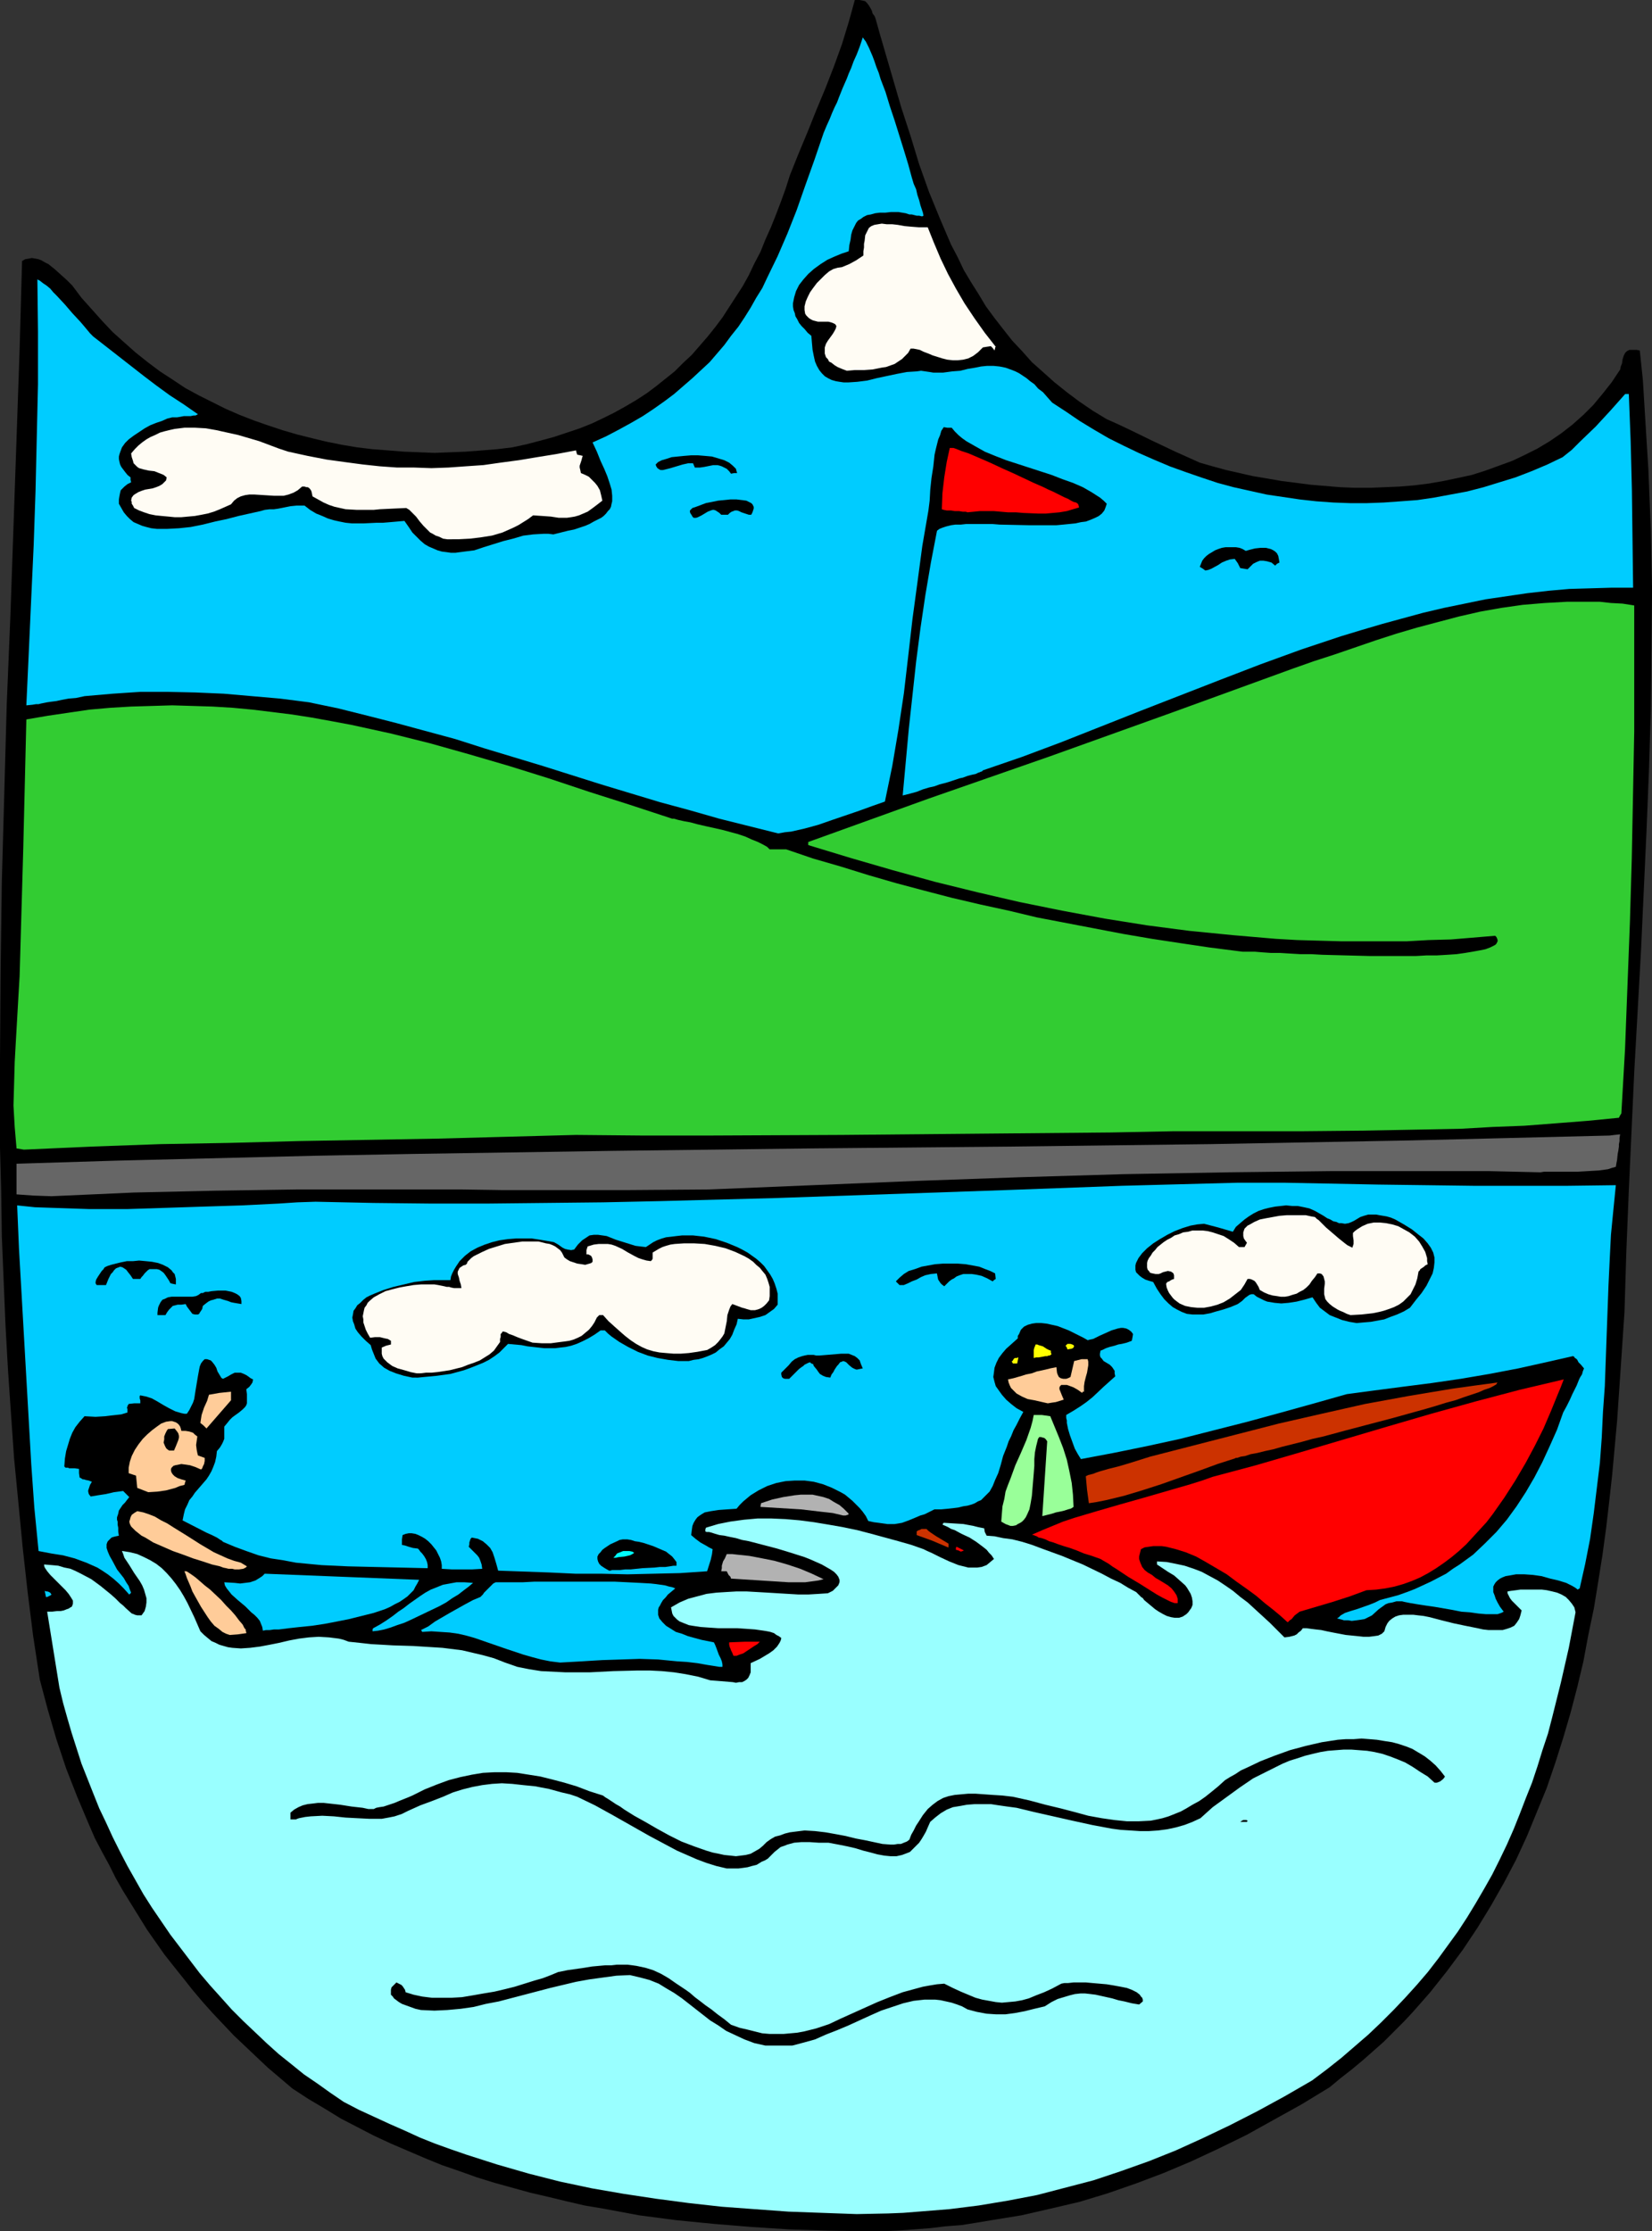 <?xml version="1.0" encoding="UTF-8" standalone="no"?>
<svg
   version="1.0"
   width="115.263mm"
   height="155.668mm"
   id="svg46"
   sodipodi:docname="Water Skiing 19.wmf"
   xmlns:inkscape="http://www.inkscape.org/namespaces/inkscape"
   xmlns:sodipodi="http://sodipodi.sourceforge.net/DTD/sodipodi-0.dtd"
   xmlns="http://www.w3.org/2000/svg"
   xmlns:svg="http://www.w3.org/2000/svg">
  <rect width="100%" height="100%" fill="#333333" stroke="none"/>
  <sodipodi:namedview
     id="namedview46"
     pagecolor="#ffffff"
     bordercolor="#000000"
     borderopacity="0.25"
     inkscape:showpageshadow="2"
     inkscape:pageopacity="0.0"
     inkscape:pagecheckerboard="0"
     inkscape:deskcolor="#d1d1d1"
     inkscape:document-units="mm" />
  <defs
     id="defs1">
    <pattern
       id="WMFhbasepattern"
       patternUnits="userSpaceOnUse"
       width="6"
       height="6"
       x="0"
       y="0" />
  </defs>
  <path
     style="fill:#000000;fill-opacity:1;fill-rule:evenodd;stroke:none"
     d="m 228.162,588.353 -10.018,-0.162 -10.018,-0.323 -10.018,-0.646 -9.857,-0.808 -9.857,-0.97 -9.857,-1.293 -9.534,-1.778 -4.848,-0.808 -4.848,-1.131 -4.686,-1.131 -4.848,-1.131 -4.686,-1.293 -4.686,-1.293 -4.686,-1.454 -4.524,-1.616 -4.686,-1.616 -4.363,-1.778 -4.524,-1.939 -4.524,-1.939 -4.524,-2.101 -4.363,-2.262 -4.363,-2.262 -4.201,-2.585 -4.363,-2.585 -4.201,-2.747 -3.232,-2.747 -3.232,-2.747 -2.909,-2.747 -3.07,-2.909 -2.909,-2.747 -2.909,-3.07 -2.747,-2.909 -2.747,-3.07 -2.585,-3.07 -2.424,-3.07 -2.585,-3.232 -2.424,-3.07 -2.262,-3.232 -2.262,-3.232 -2.101,-3.393 -2.101,-3.393 -2.101,-3.393 -1.939,-3.393 -1.777,-3.555 -1.939,-3.555 -1.777,-3.393 -1.616,-3.717 -3.07,-7.272 -2.909,-7.433 -2.585,-7.756 -2.262,-7.756 -2.101,-7.918 L 8.726,431.287 7.271,419.652 5.979,408.018 4.848,396.221 3.717,384.587 2.909,372.952 2.101,361.156 1.454,349.522 0.97,337.887 0.485,326.091 0.323,314.456 0,302.66 V 279.229 L 0.162,255.799 0.485,232.368 1.131,209.099 1.777,185.668 2.747,162.237 4.363,115.538 5.171,92.107 5.817,68.838 6.625,68.353 l 0.97,-0.162 0.808,-0.162 0.97,0.162 0.808,0.162 0.808,0.323 0.808,0.485 0.97,0.485 1.616,1.293 1.616,1.454 1.616,1.454 1.454,1.454 2.424,3.232 2.747,3.07 2.747,3.07 2.747,2.909 3.07,2.747 2.909,2.585 3.232,2.585 3.232,2.424 3.232,2.101 3.393,2.262 3.555,1.939 3.555,1.778 3.555,1.778 3.717,1.616 3.717,1.454 3.717,1.293 3.878,1.293 3.878,1.131 3.878,0.97 4.04,0.97 4.04,0.808 3.878,0.646 4.04,0.485 4.201,0.323 4.04,0.323 4.04,0.162 4.04,0.162 4.201,-0.162 4.04,-0.162 4.201,-0.323 4.04,-0.323 4.04,-0.485 3.717,-0.808 3.717,-0.97 3.555,-0.97 3.393,-1.131 3.393,-1.131 3.232,-1.293 3.07,-1.454 2.909,-1.454 2.909,-1.616 2.747,-1.616 2.747,-1.778 2.585,-1.939 2.424,-1.939 2.424,-1.939 2.262,-2.262 2.262,-2.101 2.101,-2.424 2.101,-2.424 1.939,-2.424 1.939,-2.585 1.777,-2.747 1.777,-2.747 1.777,-2.747 1.616,-2.909 1.454,-3.07 1.616,-3.07 1.293,-3.232 1.454,-3.232 1.293,-3.232 1.293,-3.393 1.293,-3.555 1.131,-3.555 2.262,-5.656 2.424,-5.817 2.262,-5.656 2.424,-5.817 2.262,-5.817 2.101,-5.817 1.777,-5.817 0.808,-2.909 L 225.415,0 h 1.293 l 0.808,0.162 0.646,0.162 0.485,0.485 0.485,0.646 0.485,0.808 0.323,0.646 0.162,0.646 0.485,0.646 0.162,0.323 0.162,0.485 1.131,4.04 1.131,3.878 2.262,7.756 2.262,7.756 2.424,7.433 2.262,7.433 2.585,7.272 2.909,7.11 1.454,3.393 1.454,3.393 1.777,3.393 1.616,3.393 1.939,3.232 1.939,3.07 1.939,3.232 2.262,3.07 2.262,2.909 2.424,3.07 2.585,2.747 2.585,2.909 2.909,2.585 3.07,2.747 3.232,2.585 3.232,2.424 3.555,2.424 3.717,2.262 2.909,1.293 3.07,1.454 5.979,2.909 6.14,2.909 6.464,2.909 3.393,0.97 3.555,0.97 3.555,0.808 3.555,0.808 3.878,0.646 3.717,0.646 3.878,0.485 3.717,0.485 3.878,0.323 3.878,0.323 3.878,0.162 h 4.04 l 3.878,-0.162 3.878,-0.162 3.878,-0.323 3.878,-0.485 3.717,-0.646 3.878,-0.808 3.717,-0.808 3.555,-1.131 3.555,-1.293 3.555,-1.293 3.393,-1.616 3.232,-1.616 3.232,-1.939 3.07,-2.101 2.909,-2.262 2.909,-2.585 2.585,-2.585 2.424,-2.909 2.424,-3.07 2.262,-3.393 0.162,-0.808 0.323,-0.808 0.162,-1.131 0.162,-0.485 0.162,-0.485 0.323,-0.646 0.485,-0.485 0.323,-0.162 0.323,-0.162 h 0.485 0.646 0.808 l 0.808,0.162 0.808,7.756 0.485,7.918 0.485,7.918 0.485,7.756 0.323,8.08 0.323,7.756 0.323,15.836 -0.162,15.836 -0.162,15.836 -0.485,15.836 -0.646,15.998 -1.454,31.672 -1.777,31.833 -1.454,31.672 -0.646,15.998 -0.485,15.836 -0.97,14.382 -0.97,14.22 -1.293,14.22 -0.808,7.272 -0.808,6.948 -0.97,7.11 -1.131,7.11 -1.131,6.948 -1.454,6.948 -1.293,6.948 -1.616,6.787 -1.777,6.787 -1.939,6.625 -2.101,6.625 -2.262,6.625 -2.585,6.302 -2.585,6.302 -2.909,6.302 -3.232,6.14 -3.393,5.979 -3.555,5.817 -3.878,5.817 -4.201,5.656 -4.363,5.494 -2.262,2.585 -2.424,2.747 -2.424,2.585 -2.585,2.585 -2.585,2.585 -2.747,2.424 -2.747,2.424 -2.909,2.424 -2.909,2.262 -2.909,2.424 -7.433,4.525 -7.271,4.04 -7.271,4.04 -7.271,3.555 -7.271,3.393 -7.271,3.07 -7.271,2.747 -7.433,2.585 -7.433,2.262 -7.595,1.778 -7.756,1.778 -7.918,1.293 -3.878,0.646 -4.04,0.646 -4.201,0.323 -4.04,0.485 -4.201,0.323 -4.363,0.323 -4.201,0.162 z"
     id="path1" />
  <path
     style="fill:#99ffff;fill-opacity:1;fill-rule:evenodd;stroke:none"
     d="m 225.9,583.829 -9.049,-0.323 -8.887,-0.323 -8.887,-0.646 -8.726,-0.646 -8.726,-0.97 -8.564,-1.131 -8.564,-1.293 -8.403,-1.454 -8.403,-1.778 -8.241,-2.101 -8.403,-2.424 -8.079,-2.585 -4.201,-1.454 -4.04,-1.454 -4.04,-1.616 -3.878,-1.778 -4.04,-1.778 -8.079,-3.717 -4.04,-2.101 -3.555,-2.424 -3.393,-2.424 -3.555,-2.424 -3.393,-2.747 -3.232,-2.585 -3.232,-2.909 -3.07,-2.909 -3.07,-2.909 -3.07,-3.07 -2.747,-3.07 -2.909,-3.232 -2.747,-3.232 -2.585,-3.393 -2.585,-3.393 -2.585,-3.393 -2.424,-3.555 -2.424,-3.555 -2.262,-3.555 -2.101,-3.717 -2.101,-3.717 -1.939,-3.717 -1.939,-3.878 -1.777,-3.878 -1.777,-3.717 -1.616,-4.04 -3.07,-7.756 -1.293,-4.04 -1.293,-4.04 -1.131,-3.878 -1.131,-4.04 -0.97,-4.04 -3.232,-20.037 h 1.293 l 1.293,-0.162 h 0.97 l 0.808,-0.162 0.808,-0.323 0.485,-0.162 0.485,-0.323 0.323,-0.162 0.162,-0.323 0.162,-0.485 v -0.323 -0.485 l -0.485,-0.808 -0.646,-0.97 -0.808,-0.97 -0.97,-0.97 -2.101,-2.101 -0.97,-0.97 -0.808,-0.97 -0.646,-0.97 -0.162,-0.485 v -0.323 l 1.939,0.162 1.777,0.162 1.616,0.485 1.616,0.323 1.454,0.646 1.293,0.646 2.747,1.454 2.424,1.778 2.585,2.101 1.293,1.131 1.293,1.293 0.808,0.646 0.646,0.646 1.616,1.454 0.485,0.162 0.323,0.162 0.646,0.162 h 0.485 0.646 l 0.808,-1.131 0.323,-1.131 0.162,-1.131 v -1.131 l -0.323,-1.131 -0.323,-1.131 -0.485,-1.131 -0.646,-1.131 -1.454,-2.101 -1.293,-2.101 -0.646,-0.97 -0.646,-0.97 -0.323,-0.97 -0.323,-0.808 2.101,0.323 1.939,0.485 1.777,0.808 1.616,0.808 1.616,0.97 1.454,1.131 1.293,1.293 1.293,1.454 1.131,1.454 1.131,1.616 0.97,1.616 0.97,1.778 1.777,3.717 1.616,3.717 0.97,0.97 0.97,0.808 0.97,0.808 1.131,0.485 0.97,0.485 1.131,0.323 1.131,0.323 1.131,0.162 2.262,0.162 2.424,-0.162 2.585,-0.323 2.585,-0.485 2.424,-0.485 2.747,-0.646 2.585,-0.485 2.585,-0.323 2.585,-0.162 2.747,0.162 1.293,0.162 1.293,0.162 1.293,0.323 1.293,0.485 3.07,0.323 2.909,0.323 2.909,0.162 2.747,0.162 5.332,0.162 5.171,0.323 2.585,0.162 2.585,0.323 2.585,0.323 2.747,0.646 2.747,0.646 2.909,0.808 2.909,1.131 3.232,1.131 3.232,0.646 3.07,0.485 3.232,0.162 3.232,0.162 h 6.302 l 6.302,-0.323 6.464,-0.162 h 3.07 l 3.232,0.162 3.232,0.323 3.07,0.485 3.232,0.646 3.232,0.97 2.101,0.162 1.939,0.162 1.939,0.162 0.808,0.162 0.808,-0.162 h 0.808 l 0.646,-0.323 0.485,-0.323 0.485,-0.485 0.323,-0.646 0.323,-0.808 v -1.131 -1.293 l 2.424,-1.131 2.424,-1.454 1.131,-0.808 0.97,-0.97 0.646,-0.97 0.323,-0.646 0.162,-0.646 -0.646,-0.485 -0.646,-0.323 -0.646,-0.485 -0.97,-0.323 -0.808,-0.162 -0.97,-0.162 -2.262,-0.323 -2.262,-0.162 -2.424,-0.162 h -2.424 -2.585 l -2.424,-0.162 -2.262,-0.162 -2.101,-0.323 -0.97,-0.162 -0.808,-0.323 -0.808,-0.323 -0.808,-0.323 -0.646,-0.485 -0.485,-0.485 -0.485,-0.485 -0.323,-0.646 -0.162,-0.808 -0.162,-0.808 2.262,-1.293 2.262,-0.97 2.424,-0.646 2.424,-0.646 2.585,-0.323 2.585,-0.162 2.747,-0.162 h 2.585 l 5.656,0.323 5.332,0.323 2.747,0.162 h 2.585 l 2.747,-0.162 2.424,-0.162 1.293,-0.646 0.808,-0.808 0.646,-0.646 0.323,-0.808 v -0.646 l -0.323,-0.808 -0.485,-0.646 -0.646,-0.646 -0.97,-0.646 -1.131,-0.646 -1.131,-0.646 -1.454,-0.646 -1.454,-0.646 -1.616,-0.646 -3.555,-1.131 -3.717,-1.131 -3.717,-0.97 -3.717,-0.97 -1.777,-0.323 -1.616,-0.485 -1.616,-0.323 -1.454,-0.323 -1.293,-0.162 -1.131,-0.323 -0.97,-0.323 -0.646,-0.162 h -0.646 l -0.323,-0.162 v -0.485 l 0.162,-0.485 3.232,-0.97 3.232,-0.646 3.555,-0.485 3.555,-0.323 h 3.717 l 3.717,0.162 3.717,0.323 3.717,0.485 3.878,0.646 3.717,0.646 3.878,0.808 3.717,0.97 3.555,0.97 3.555,0.97 3.393,0.97 3.232,1.131 0.97,0.485 1.131,0.485 0.97,0.485 1.293,0.646 2.424,1.131 2.424,0.97 1.293,0.323 1.293,0.323 h 1.293 1.131 l 1.131,-0.162 1.293,-0.485 0.97,-0.808 0.97,-0.808 -0.646,-0.97 -0.646,-0.646 -0.646,-0.808 -0.808,-0.646 -1.939,-1.454 -1.777,-1.131 -2.101,-0.97 -1.777,-0.97 -0.97,-0.323 -0.808,-0.485 -1.454,-0.646 0.162,-0.323 0.162,-0.162 2.585,0.162 2.585,0.162 2.585,0.485 1.293,0.323 1.616,0.323 0.162,0.97 0.485,0.97 2.101,0.162 2.262,0.485 2.424,0.323 2.585,0.646 2.585,0.808 2.585,0.97 5.332,1.939 5.494,2.262 5.009,2.424 2.424,1.293 2.424,1.131 2.101,1.293 2.101,1.131 0.646,0.646 0.646,0.646 0.485,0.323 0.323,0.485 0.97,0.808 1.939,1.616 0.97,0.646 1.131,0.646 0.97,0.485 1.131,0.323 0.97,0.162 h 1.131 l 0.97,-0.323 0.97,-0.646 0.485,-0.485 0.808,-1.131 0.323,-0.808 v -0.97 l -0.162,-0.97 -0.323,-0.97 -0.485,-0.808 -0.485,-0.808 -0.485,-0.646 -1.454,-1.293 -1.454,-1.293 -1.616,-0.97 -1.454,-0.97 -1.454,-0.97 v -0.808 l 2.585,0.162 2.424,0.485 2.262,0.485 2.424,0.808 2.101,0.808 2.101,1.131 2.101,1.131 1.939,1.293 2.101,1.454 1.939,1.616 1.939,1.454 1.939,1.778 3.878,3.555 3.878,3.878 1.293,-0.162 0.646,-0.162 0.646,-0.162 0.646,-0.323 0.485,-0.485 0.646,-0.485 0.485,-0.646 h 0.97 l 1.131,0.162 1.293,0.162 1.454,0.162 1.454,0.323 1.616,0.323 3.393,0.646 3.232,0.323 1.454,0.162 h 1.454 l 1.293,-0.162 1.131,-0.162 0.97,-0.485 0.646,-0.646 0.323,-1.131 0.485,-0.97 0.485,-0.646 0.808,-0.646 0.808,-0.485 0.97,-0.323 1.131,-0.162 h 1.293 1.293 l 1.293,0.162 1.454,0.162 1.616,0.323 3.07,0.808 3.232,0.808 3.07,0.646 3.232,0.646 1.454,0.323 1.454,0.162 h 1.293 1.293 1.131 l 1.131,-0.323 0.97,-0.323 0.97,-0.485 0.646,-0.808 0.646,-0.97 0.323,-0.97 0.323,-1.293 -1.293,-1.293 -0.646,-0.646 -0.646,-0.646 -0.485,-0.646 -0.323,-0.646 -0.323,-0.646 v -0.485 l 0.97,-0.162 1.293,-0.162 1.131,-0.162 h 1.454 2.747 1.454 l 1.293,0.162 1.454,0.323 1.293,0.323 1.131,0.485 1.131,0.646 0.808,0.808 0.808,0.97 0.646,0.97 0.323,1.293 -1.777,9.372 -2.101,9.211 -1.131,4.525 -1.131,4.525 -1.131,4.363 -1.454,4.363 -1.293,4.201 -1.454,4.363 -1.616,4.04 -1.616,4.201 -1.616,4.04 -1.777,4.04 -1.939,4.04 -1.939,3.878 -2.101,3.717 -2.262,3.878 -2.262,3.717 -2.424,3.717 -2.585,3.555 -2.585,3.555 -2.747,3.555 -2.909,3.393 -3.07,3.393 -3.07,3.232 -3.232,3.232 -3.393,3.232 -3.555,3.07 -3.555,3.07 -3.878,3.07 -3.878,2.909 -7.271,4.201 -7.11,3.878 -7.271,3.717 -7.11,3.393 -7.11,3.232 -7.271,2.909 -7.271,2.585 -7.271,2.424 -7.433,1.939 -7.433,1.939 -7.595,1.454 -7.756,1.293 -7.756,0.97 -8.079,0.646 -4.04,0.323 -4.04,0.162 z"
     id="path2" />
  <path
     style="fill:#000000;fill-opacity:1;fill-rule:evenodd;stroke:none"
     d="m 201.823,539.391 -1.454,-0.323 -1.454,-0.323 -2.585,-0.97 -2.424,-1.131 -2.424,-1.131 -2.101,-1.454 -2.101,-1.293 -3.717,-2.909 -3.717,-2.909 -2.101,-1.454 -1.939,-1.131 -2.101,-1.293 -2.424,-0.97 -2.424,-0.646 -2.747,-0.646 -3.555,0.162 -3.555,0.485 -3.555,0.485 -3.555,0.646 -6.787,1.616 -6.787,1.778 -6.787,1.778 -3.393,0.646 -3.232,0.808 -3.393,0.485 -3.555,0.323 -3.393,0.162 -3.555,-0.162 -1.454,-0.323 -1.777,-0.646 -1.777,-0.646 -0.808,-0.485 -0.646,-0.485 -0.646,-0.485 -0.323,-0.485 -0.485,-0.485 v -0.646 -0.646 l 0.162,-0.646 0.646,-0.646 0.646,-0.646 0.323,0.162 0.323,0.162 0.646,0.323 0.323,0.323 0.323,0.485 0.323,0.485 0.162,0.646 2.101,0.646 2.262,0.485 2.585,0.323 h 2.424 2.747 l 2.747,-0.162 2.909,-0.485 2.747,-0.485 2.909,-0.485 2.747,-0.646 2.585,-0.646 2.585,-0.808 2.585,-0.808 2.262,-0.646 2.101,-0.808 1.939,-0.808 2.424,-0.485 2.262,-0.323 2.262,-0.323 1.939,-0.323 1.777,-0.162 1.777,-0.162 h 1.616 l 1.454,-0.162 h 2.747 l 1.293,0.162 1.131,0.162 2.262,0.485 2.101,0.646 2.101,0.97 1.939,1.131 2.101,1.454 2.424,1.616 1.131,0.808 1.293,1.131 1.293,0.97 1.454,1.131 1.616,1.131 1.616,1.293 1.777,1.293 1.777,1.454 2.262,0.808 2.101,0.485 1.939,0.485 1.939,0.485 1.939,0.162 h 1.939 1.777 l 1.777,-0.162 1.777,-0.162 1.777,-0.323 3.232,-0.808 3.393,-1.131 3.07,-1.454 6.464,-2.909 3.232,-1.454 3.232,-1.293 3.393,-1.293 3.555,-0.97 1.777,-0.485 1.777,-0.323 1.939,-0.323 1.939,-0.162 2.262,1.131 2.101,0.97 1.939,0.808 1.939,0.808 1.777,0.485 1.777,0.323 1.777,0.323 1.616,0.162 1.777,-0.162 1.777,-0.162 1.777,-0.323 1.777,-0.485 1.939,-0.808 2.101,-0.808 2.101,-0.97 2.424,-1.293 0.808,-0.162 h 0.97 l 1.454,-0.162 h 3.232 l 1.777,0.162 3.717,0.323 1.939,0.323 1.777,0.323 1.616,0.323 1.293,0.485 1.293,0.646 0.808,0.646 0.323,0.485 0.323,0.323 0.162,0.485 v 0.485 l -0.97,0.808 -1.939,-0.323 -1.939,-0.485 -1.616,-0.323 -1.616,-0.485 -2.909,-0.646 -1.454,-0.323 -1.293,-0.162 -1.454,-0.162 h -1.293 l -1.454,0.162 -1.293,0.323 -1.616,0.485 -1.616,0.485 -1.616,0.808 -1.777,1.131 -2.747,0.646 -2.585,0.646 -2.585,0.485 -2.424,0.323 h -2.585 l -2.424,-0.162 -2.585,-0.485 -2.424,-0.646 -1.454,-0.808 -1.293,-0.485 -1.454,-0.485 -1.454,-0.323 -1.454,-0.323 -1.454,-0.162 h -1.293 -1.454 l -2.909,0.323 -2.747,0.646 -2.909,0.97 -2.909,0.97 -2.909,1.293 -5.656,2.585 -3.07,1.293 -2.909,1.131 -2.909,1.293 -2.909,0.808 -3.07,0.808 z"
     id="path3" />
  <path
     style="fill:#000000;fill-opacity:1;fill-rule:evenodd;stroke:none"
     d="m 191.643,492.691 -2.747,-0.646 -2.585,-0.808 -2.585,-0.97 -2.585,-1.131 -2.585,-1.131 -2.424,-1.293 -4.848,-2.585 -4.848,-2.747 -4.848,-2.747 -4.686,-2.585 -4.686,-2.262 -1.939,-0.646 -2.101,-0.485 -1.777,-0.485 -1.777,-0.485 -1.777,-0.323 -1.616,-0.323 -3.232,-0.323 -2.909,-0.323 -2.747,-0.162 -2.585,0.162 -2.585,0.323 -2.585,0.485 -2.585,0.646 -2.585,0.808 -2.585,1.131 -2.909,1.131 -3.07,1.131 -3.232,1.454 -1.616,0.808 -1.939,0.646 -1.616,0.323 -1.777,0.323 h -1.616 -1.616 l -3.232,-0.162 -3.07,-0.162 -3.07,-0.323 -3.07,-0.162 -3.07,0.162 -1.454,0.162 -1.616,0.323 -0.485,0.162 -0.323,0.162 H 77.4 76.593 v -1.778 l 0.97,-0.808 1.131,-0.646 1.131,-0.485 1.293,-0.323 1.454,-0.162 1.293,-0.162 h 1.454 l 1.454,0.162 2.909,0.323 3.07,0.485 2.909,0.323 1.454,0.323 h 1.454 l 0.646,-0.323 0.808,-0.162 1.131,-0.162 1.939,-0.646 0.97,-0.323 1.131,-0.485 0.808,-0.323 0.808,-0.323 0.808,-0.323 1.131,-0.485 3.232,-1.616 3.232,-1.293 3.07,-1.131 3.07,-0.808 3.07,-0.646 2.909,-0.485 3.07,-0.162 h 3.07 l 2.909,0.162 3.07,0.485 3.07,0.485 3.232,0.808 3.07,0.808 3.232,0.97 3.393,1.293 3.555,1.131 0.646,0.485 0.808,0.485 0.97,0.646 0.97,0.646 1.131,0.646 1.131,0.808 2.585,1.616 2.909,1.616 3.07,1.778 3.232,1.778 3.232,1.616 3.393,1.293 3.232,1.131 1.616,0.485 1.616,0.323 1.454,0.323 1.616,0.162 1.454,0.162 1.293,-0.162 1.293,-0.162 1.293,-0.323 1.131,-0.646 1.131,-0.646 0.97,-0.808 0.97,-0.97 1.131,-0.808 1.131,-0.646 1.293,-0.323 1.293,-0.485 1.293,-0.323 1.293,-0.162 2.585,-0.323 2.747,0.162 2.747,0.323 2.747,0.485 2.585,0.485 2.585,0.646 2.585,0.485 2.262,0.485 2.262,0.485 2.101,0.162 h 0.97 l 0.97,-0.162 h 0.808 l 0.808,-0.323 0.808,-0.323 0.646,-0.485 0.485,-1.293 0.646,-1.131 0.646,-1.293 0.646,-0.97 1.131,-1.778 1.293,-1.616 1.293,-1.131 1.293,-0.97 1.454,-0.808 1.454,-0.485 1.616,-0.323 1.777,-0.162 1.777,-0.162 h 1.939 l 2.262,0.162 2.262,0.162 2.585,0.162 2.747,0.323 4.363,0.97 4.201,1.131 4.04,0.97 3.717,0.97 3.555,0.97 3.555,0.646 3.393,0.485 3.232,0.323 h 3.07 l 3.232,-0.162 1.616,-0.323 1.454,-0.323 1.616,-0.485 1.616,-0.646 1.616,-0.646 1.454,-0.808 1.616,-0.97 1.777,-0.97 1.616,-1.131 1.616,-1.293 1.777,-1.454 1.777,-1.616 1.293,-0.808 1.454,-0.808 1.454,-0.97 1.777,-0.808 3.393,-1.616 3.717,-1.454 4.04,-1.454 4.201,-1.131 4.201,-0.97 4.201,-0.646 2.101,-0.162 h 2.101 l 2.101,-0.162 2.101,0.162 1.939,0.162 1.939,0.323 2.101,0.323 1.777,0.485 1.939,0.646 1.616,0.646 1.616,0.97 1.616,0.97 1.454,1.131 1.454,1.293 1.293,1.454 1.131,1.454 -0.323,0.485 -0.323,0.323 -0.646,0.485 -0.808,0.323 h -0.646 l -1.777,-1.616 -2.101,-1.293 -1.939,-1.293 -1.939,-1.131 -1.939,-0.808 -2.101,-0.808 -1.939,-0.646 -2.101,-0.485 -1.939,-0.323 -2.101,-0.162 -2.101,-0.162 h -1.939 l -2.101,0.162 -2.101,0.162 -1.939,0.323 -2.101,0.485 -1.939,0.485 -1.939,0.646 -2.101,0.646 -1.939,0.808 -3.878,1.939 -3.878,1.939 -3.555,2.424 -3.555,2.585 -3.555,2.585 -3.232,2.909 -2.101,0.97 -2.101,0.808 -2.262,0.646 -2.262,0.485 -2.424,0.323 -2.424,0.162 h -2.424 l -2.424,-0.162 -2.585,-0.162 -2.424,-0.323 -5.171,-0.97 -5.171,-1.131 -5.009,-1.131 -5.009,-1.131 -4.686,-1.131 -2.424,-0.323 -2.262,-0.323 -2.101,-0.323 h -2.262 -1.939 l -2.101,0.162 -1.777,0.323 -1.939,0.323 -1.616,0.646 -1.616,0.97 -1.454,1.131 -1.293,1.131 -0.646,1.454 -0.485,1.131 -0.646,1.131 -0.485,0.808 -0.646,0.97 -0.646,0.646 -0.646,0.646 -0.646,0.646 -0.485,0.485 -0.808,0.323 -1.293,0.485 -1.454,0.323 h -1.616 l -1.616,-0.162 -1.777,-0.323 -1.777,-0.485 -1.939,-0.485 -2.101,-0.646 -2.101,-0.485 -2.424,-0.485 -2.585,-0.485 h -1.293 -1.293 l -2.424,-0.162 h -2.101 l -1.939,0.162 -1.777,0.485 -0.808,0.323 -0.97,0.323 -0.808,0.646 -0.808,0.646 -0.808,0.808 -0.97,0.97 -0.808,0.485 -0.808,0.323 -1.293,0.808 -1.293,0.323 -1.131,0.323 -1.131,0.162 -1.293,0.162 z"
     id="path4" />
  <path
     style="fill:#000000;fill-opacity:1;fill-rule:evenodd;stroke:none"
     d="m 327.053,480.41 0.485,-0.323 0.323,-0.162 h 0.485 0.323 l 0.323,0.162 -0.162,0.323 h -0.97 z"
     id="path5" />
  <path
     style="fill:#00ccff;fill-opacity:1;fill-rule:evenodd;stroke:none"
     d="m 189.704,439.528 -3.07,-0.485 -2.747,-0.485 -2.747,-0.323 -2.585,-0.162 -5.009,-0.485 -4.848,-0.162 -4.848,0.162 -5.009,0.162 -2.747,0.162 -2.585,0.162 -2.909,0.162 -2.909,0.162 -2.585,-0.323 -2.424,-0.485 -2.424,-0.646 -2.262,-0.646 -4.363,-1.454 -4.201,-1.454 -4.201,-1.454 -2.262,-0.646 -2.101,-0.485 -2.262,-0.323 -2.424,-0.162 -2.424,-0.162 -2.424,0.162 -0.162,-0.323 -0.162,-0.162 1.939,-0.97 1.777,-1.293 3.878,-2.262 4.04,-2.262 2.101,-1.131 1.939,-0.808 0.646,-0.646 0.323,-0.485 0.808,-0.808 0.485,-0.485 0.485,-0.485 0.323,-0.323 0.323,-0.323 0.646,-0.323 h 5.656 1.454 l 3.07,-0.162 h 3.232 3.393 10.988 3.555 l 3.393,0.162 3.232,0.162 2.909,0.162 1.454,0.162 1.131,0.162 1.131,0.162 1.131,0.323 0.808,0.162 0.808,0.323 -0.97,0.808 -0.97,0.808 -0.646,0.808 -0.646,0.646 -0.485,0.808 -0.323,0.646 -0.323,0.485 -0.162,0.646 v 0.646 0.646 l 0.162,0.485 0.162,0.485 0.808,0.97 0.97,0.97 1.293,0.808 1.293,0.808 1.616,0.485 1.616,0.646 3.555,0.97 1.616,0.323 1.616,0.323 0.323,0.646 0.323,0.808 0.646,1.778 0.485,0.97 0.323,0.808 0.162,0.808 v 0.646 z"
     id="path6" />
  <path
     style="fill:#ff0000;fill-opacity:1;fill-rule:evenodd;stroke:none"
     d="m 193.42,436.619 -0.323,-0.808 -0.323,-0.646 -0.162,-0.485 -0.162,-0.323 -0.162,-0.646 v -0.646 l 4.04,-0.162 h 4.04 l -0.646,0.646 -0.808,0.485 -1.939,1.293 -0.97,0.646 -0.97,0.323 -0.808,0.323 z"
     id="path7" />
  <path
     style="fill:#ffcc99;fill-opacity:1;fill-rule:evenodd;stroke:none"
     d="m 60.595,431.125 -0.97,-0.323 -0.97,-0.485 -0.97,-0.808 -1.131,-0.808 -0.97,-1.131 -0.808,-1.131 -1.777,-2.747 -1.454,-2.585 -0.808,-1.454 -0.485,-1.293 -0.485,-1.131 -0.485,-1.131 -0.323,-0.97 -0.323,-0.808 h 0.485 l 0.323,0.162 0.97,0.646 1.131,0.808 1.131,0.97 1.293,1.131 1.454,1.131 2.909,2.747 1.293,1.454 1.293,1.293 1.131,1.293 0.97,1.293 0.97,1.131 0.485,0.97 0.323,0.323 v 0.323 l 0.162,0.485 v 0.162 l -2.262,0.323 z"
     id="path8" />
  <path
     style="fill:#00ccff;fill-opacity:1;fill-rule:evenodd;stroke:none"
     d="m 98.245,430.156 v -0.485 l 0.162,-0.323 1.777,-0.97 1.777,-1.131 1.616,-1.131 1.454,-1.131 1.454,-0.97 1.454,-1.131 2.747,-1.939 1.454,-0.97 1.454,-0.808 1.616,-0.646 1.616,-0.646 1.777,-0.323 1.777,-0.323 h 2.101 l 2.262,0.162 -1.131,0.97 -1.293,0.97 -1.454,1.131 -1.616,0.97 -1.616,1.131 -1.777,0.97 -3.717,1.778 -3.717,1.778 -1.777,0.808 -1.939,0.646 -1.777,0.646 -1.616,0.485 -1.616,0.323 z"
     id="path9" />
  <path
     style="fill:#00ccff;fill-opacity:1;fill-rule:evenodd;stroke:none"
     d="m 69.321,429.994 -0.162,-0.97 -0.323,-0.808 -0.323,-0.808 -0.646,-0.808 -0.808,-0.808 -0.808,-0.646 -1.616,-1.616 -1.939,-1.616 -1.616,-1.454 -0.646,-0.808 -0.646,-0.808 -0.485,-0.808 -0.162,-0.808 2.747,0.162 1.454,0.162 1.293,-0.162 1.293,-0.162 1.454,-0.485 1.293,-0.808 0.485,-0.323 0.646,-0.646 40.72,1.616 -0.485,0.97 -0.485,0.808 -0.485,0.97 -0.808,0.808 -0.808,0.808 -1.131,0.808 -0.97,0.646 -1.293,0.646 -1.131,0.646 -1.454,0.646 -2.909,0.97 -3.232,0.808 -3.232,0.808 -3.232,0.646 -3.393,0.646 -3.232,0.485 -3.232,0.323 -2.909,0.323 -2.585,0.323 h -1.293 l -1.131,0.162 h -0.97 z"
     id="path10" />
  <path
     style="fill:#ff0000;fill-opacity:1;fill-rule:evenodd;stroke:none"
     d="m 339.496,427.732 -1.777,-1.616 -1.939,-1.616 -2.262,-1.778 -2.262,-1.939 -2.424,-1.778 -2.747,-1.939 -2.585,-1.939 -2.747,-1.616 -2.747,-1.616 -2.585,-1.454 -2.747,-1.131 -2.585,-0.808 -1.293,-0.323 -1.293,-0.323 -1.131,-0.162 h -1.293 -0.97 l -1.131,0.162 -1.131,0.162 -0.97,0.485 -0.162,0.646 -0.162,0.646 -0.162,0.646 v 0.646 l 0.323,0.97 0.485,1.131 0.646,0.808 0.808,0.646 1.131,0.646 0.97,0.808 1.131,0.646 2.101,1.293 0.97,0.808 0.646,0.808 0.646,0.97 0.323,0.97 v 0.485 0.646 h -0.808 l -0.97,-0.323 -0.97,-0.485 -1.293,-0.646 -1.454,-0.808 -1.293,-0.808 -3.07,-1.939 -1.616,-0.97 -1.616,-0.97 -1.454,-0.97 -1.454,-0.97 -1.293,-0.808 -0.646,-0.485 -0.485,-0.323 -1.131,-0.646 -0.808,-0.485 -2.262,-0.808 -2.101,-0.646 -1.939,-0.808 -1.777,-0.646 -1.616,-0.485 -1.454,-0.485 -1.293,-0.485 -1.131,-0.323 -0.97,-0.485 -0.97,-0.323 -0.808,-0.162 -0.485,-0.323 -0.485,-0.162 -0.323,-0.162 h -0.323 v -0.162 l 2.585,-1.131 2.747,-1.131 2.747,-1.131 2.909,-0.97 5.979,-1.778 6.14,-1.778 6.302,-1.778 6.14,-1.778 6.14,-1.778 3.07,-0.97 2.747,-0.97 11.473,-3.07 11.634,-3.393 11.473,-3.393 11.473,-3.393 11.634,-3.393 11.634,-3.232 11.634,-3.07 11.634,-2.747 -0.808,2.101 -0.808,1.939 -1.777,4.363 -1.939,4.525 -2.262,4.525 -2.424,4.525 -2.747,4.686 -2.909,4.525 -3.07,4.363 -1.616,2.101 -1.777,1.939 -1.777,1.939 -1.777,1.939 -1.939,1.778 -1.939,1.616 -1.939,1.454 -2.101,1.454 -2.101,1.293 -2.101,1.131 -2.262,0.97 -2.262,0.808 -2.262,0.646 -2.424,0.485 -2.424,0.323 -2.585,0.162 -4.363,1.616 -4.524,1.454 -4.363,1.293 -4.363,1.293 -1.293,0.97 -0.808,0.97 -0.485,0.323 -0.323,0.323 -0.162,0.162 z"
     id="path11" />
  <path
     style="fill:#00ccff;fill-opacity:1;fill-rule:evenodd;stroke:none"
     d="m 356.462,427.409 -0.97,-0.162 h -0.646 -0.485 l -0.485,-0.162 -0.646,-0.162 -0.646,-0.162 0.485,-0.323 0.485,-0.485 1.131,-0.646 1.454,-0.485 1.616,-0.485 3.232,-1.131 1.616,-0.646 1.293,-0.646 2.424,-0.646 2.424,-0.646 2.262,-0.808 2.101,-0.808 2.101,-0.97 2.101,-0.97 4.04,-2.101 1.777,-1.293 1.777,-1.131 3.555,-2.585 3.07,-2.909 3.07,-3.07 2.747,-3.232 2.585,-3.555 2.424,-3.717 2.262,-3.878 2.101,-4.04 1.939,-4.201 1.939,-4.363 1.616,-4.525 0.97,-1.778 0.808,-1.616 0.646,-1.454 0.646,-1.293 0.485,-0.97 0.323,-0.808 0.323,-0.808 0.323,-0.646 0.323,-0.485 0.162,-0.323 0.162,-0.646 0.323,-0.808 -0.808,-0.97 -0.646,-0.646 -0.323,-0.646 -0.323,-0.323 -0.323,-0.162 -0.162,-0.323 -0.323,-0.162 -3.555,0.808 -3.555,0.808 -7.271,1.616 -7.595,1.454 -7.595,1.293 -7.756,1.131 -7.595,0.97 -7.433,0.97 -7.271,0.97 -8.564,2.424 -8.726,2.424 -8.887,2.424 -8.887,2.262 -8.887,2.262 -8.887,1.939 -8.726,1.778 -8.564,1.616 -0.808,-1.293 -0.808,-1.454 -0.646,-1.778 -0.646,-1.778 -0.485,-1.616 -0.323,-1.616 v -0.646 l -0.162,-0.646 v -0.485 -0.323 l 1.939,-1.131 1.777,-1.131 1.616,-1.131 1.616,-1.293 2.909,-2.747 3.07,-2.747 -0.162,-0.808 v -0.646 l -0.323,-0.485 -0.323,-0.485 -0.646,-0.646 -0.808,-0.485 -0.808,-0.485 -0.485,-0.646 -0.323,-0.323 -0.162,-0.485 v -0.485 l 0.162,-0.808 0.485,-0.162 0.323,-0.162 0.646,-0.323 0.485,-0.162 0.485,-0.162 0.646,-0.162 0.646,-0.162 0.97,-0.323 0.97,-0.162 1.293,-0.323 1.293,-0.485 0.162,-0.808 0.162,-0.97 -0.485,-0.646 -0.646,-0.485 -0.646,-0.323 -0.808,-0.162 h -0.646 l -0.808,0.162 -1.616,0.485 -3.232,1.454 -1.616,0.808 -0.808,0.162 -0.646,0.162 -1.131,-0.646 -1.293,-0.646 -1.293,-0.646 -1.293,-0.646 -2.909,-1.131 -1.454,-0.323 -1.454,-0.323 -1.454,-0.162 h -1.293 l -1.131,0.162 -1.131,0.323 -0.97,0.485 -0.808,0.808 -0.485,1.131 -0.323,0.485 v 0.646 l -1.616,1.454 -1.454,1.293 -0.97,1.131 -0.97,1.293 -0.646,1.293 -0.485,1.293 -0.162,1.293 -0.162,1.131 0.323,1.293 0.323,1.131 0.808,1.131 0.808,1.131 1.131,1.293 1.293,1.131 1.454,1.131 1.777,0.97 -0.97,1.778 -0.808,1.616 -0.808,1.454 -0.646,1.616 -0.646,1.293 -0.485,1.454 -0.97,2.424 -0.646,2.424 -0.646,2.101 -0.808,1.778 -0.646,1.616 -0.808,1.454 -1.131,1.131 -0.485,0.485 -0.646,0.646 -0.808,0.323 -0.808,0.485 -0.808,0.323 -1.131,0.323 -1.131,0.162 -1.293,0.323 -1.293,0.162 -1.454,0.162 -1.777,0.162 h -1.777 l -0.646,0.323 -0.646,0.323 -1.293,0.646 -1.131,0.323 -1.131,0.485 -1.939,0.808 -1.777,0.646 -1.939,0.323 h -0.97 -0.97 l -1.131,-0.162 -1.131,-0.162 -1.293,-0.162 -1.454,-0.323 -0.646,-1.293 -0.808,-1.131 -0.808,-0.97 -0.97,-0.97 -0.97,-0.97 -0.97,-0.808 -0.97,-0.808 -1.131,-0.646 -2.262,-1.131 -2.424,-0.97 -2.424,-0.646 -2.424,-0.323 h -2.585 l -2.424,0.162 -2.424,0.485 -2.424,0.808 -2.262,1.131 -2.101,1.293 -1.939,1.616 -0.97,0.97 -0.808,0.97 -2.424,0.162 -2.262,0.162 -2.101,0.323 -0.808,0.162 -0.808,0.162 -0.808,0.485 -0.485,0.323 -0.646,0.485 -0.485,0.646 -0.485,0.808 -0.323,0.808 -0.162,1.131 -0.162,1.293 1.131,0.97 1.293,0.97 1.454,0.808 0.808,0.485 0.97,0.485 -0.162,1.293 -0.323,1.454 -0.97,3.07 -7.11,0.485 -6.948,0.162 -6.948,0.162 -6.948,-0.162 h -6.787 l -6.787,-0.323 -13.573,-0.485 -0.485,-1.778 -0.485,-1.616 -0.485,-1.454 -0.646,-1.131 -0.97,-0.97 -0.97,-0.808 -1.293,-0.646 -1.616,-0.323 -0.323,0.323 -0.162,0.485 -0.162,0.485 v 0.485 l -0.162,0.646 1.131,1.131 1.131,1.131 0.485,0.646 0.323,0.808 0.323,0.97 0.162,1.131 -2.747,0.162 h -2.585 -2.585 l -2.747,-0.162 v -0.97 l -0.162,-0.97 -0.323,-0.97 -0.485,-0.97 -0.485,-0.97 -0.646,-0.808 -0.646,-0.808 -0.808,-0.808 -0.808,-0.646 -0.808,-0.485 -0.97,-0.485 -0.808,-0.323 -0.97,-0.162 h -0.808 l -0.808,0.162 -0.808,0.323 -0.162,1.131 v 1.454 l 0.808,0.162 0.97,0.323 1.131,0.323 1.293,0.162 0.323,0.323 0.323,0.485 0.485,0.485 0.485,0.646 0.485,0.808 0.323,0.808 0.162,0.808 v 0.808 l -6.948,-0.162 -7.11,-0.162 -6.948,-0.162 -6.948,-0.323 -3.393,-0.323 -3.393,-0.323 -3.393,-0.646 -3.232,-0.485 -3.232,-0.808 -3.232,-1.131 -3.07,-1.131 -3.07,-1.293 -0.323,-0.323 -0.323,-0.162 -0.97,-0.646 -1.293,-0.646 -1.454,-0.646 -6.302,-3.232 0.323,-1.616 0.323,-1.293 0.646,-1.293 0.485,-1.131 0.808,-0.97 0.646,-0.97 3.07,-3.555 0.646,-0.97 0.646,-1.131 0.485,-1.131 0.485,-1.293 0.323,-1.454 0.162,-1.454 0.808,-0.97 0.485,-0.808 0.323,-0.646 0.323,-0.808 v -0.646 -2.585 l 0.808,-0.97 0.646,-0.808 0.646,-0.646 0.646,-0.485 1.131,-0.808 0.97,-0.808 0.646,-0.646 0.323,-0.485 0.162,-0.485 v -0.646 -1.778 l -0.162,-1.293 0.808,-0.646 0.485,-0.646 0.323,-0.485 0.162,-0.808 -0.646,-0.323 -0.646,-0.485 -0.485,-0.323 -0.646,-0.323 -0.808,-0.323 h -0.808 -0.808 l -0.97,0.485 -0.808,0.485 -1.293,0.646 -0.323,-0.162 -0.162,-0.162 -0.485,-0.808 -0.485,-0.808 -0.323,-0.97 -0.485,-0.808 -0.646,-0.808 -0.323,-0.323 -0.485,-0.162 -0.485,-0.162 h -0.646 l -0.485,0.485 -0.485,0.646 -0.323,0.808 -0.162,0.808 -0.323,1.778 -0.323,1.939 -0.323,1.939 -0.323,2.101 -0.323,0.97 -0.485,0.97 -0.485,0.97 -0.646,0.97 h -0.646 l -0.808,-0.162 -1.616,-0.485 -1.616,-0.808 -1.454,-0.808 -1.616,-0.97 -1.454,-0.808 -1.454,-0.485 -0.808,-0.162 -0.808,-0.162 -0.162,0.162 v 0.162 0.485 l 0.162,0.485 v 0.808 h -1.616 l -1.454,0.162 -0.162,0.323 -0.162,0.162 v 0.323 l -0.162,0.162 0.162,0.323 v 0.485 0.485 l -1.616,0.485 -1.454,0.162 -1.454,0.162 -1.293,0.162 -2.585,0.162 -2.909,-0.162 -1.293,1.454 -1.131,1.454 -0.808,1.454 -0.646,1.616 -0.485,1.616 -0.485,1.616 -0.323,1.939 -0.162,2.101 0.323,0.323 h 0.646 l 0.323,0.162 h 0.646 0.808 l 1.131,0.162 v 1.131 l 0.162,1.131 0.323,0.162 0.485,0.323 h 0.323 l 0.485,0.162 0.808,0.162 0.808,0.323 -0.485,0.808 -0.323,0.97 -0.162,0.485 v 0.323 l 0.162,0.646 0.485,0.646 0.97,-0.162 0.97,-0.162 2.101,-0.323 2.101,-0.485 2.424,-0.323 0.808,0.808 0.808,0.808 -0.646,0.808 -0.485,0.646 -0.646,0.646 -0.323,0.485 -0.646,0.97 -0.162,0.808 -0.323,0.97 v 0.646 l 0.162,0.485 v 0.808 l 0.162,0.808 v 0.97 l 0.162,1.131 -0.808,0.162 -0.646,0.162 -0.485,0.162 -0.323,0.323 -0.323,0.323 -0.323,0.323 -0.162,0.323 -0.162,0.485 v 0.97 l 0.323,0.97 0.485,1.131 0.646,1.131 1.293,2.424 1.777,2.262 0.646,1.131 0.646,0.97 0.323,0.97 0.323,0.808 -0.162,0.162 -0.323,0.323 -1.454,-1.616 -1.293,-1.293 -1.454,-1.293 -1.454,-1.131 -1.454,-0.97 -1.293,-0.808 -1.454,-0.646 -1.454,-0.646 -3.07,-1.131 -3.07,-0.808 -3.07,-0.485 -3.393,-0.646 L 9.049,397.514 8.241,386.041 7.595,374.73 6.948,363.418 5.656,340.634 5.009,329.323 l -0.485,-11.473 4.686,0.485 4.686,0.162 4.848,0.162 4.848,0.162 h 9.857 l 10.18,-0.323 9.857,-0.323 10.18,-0.323 9.857,-0.485 4.848,-0.323 4.848,-0.162 15.189,0.323 15.028,0.162 h 15.189 l 15.189,-0.162 15.189,-0.162 15.189,-0.323 30.378,-0.808 60.757,-2.101 30.54,-1.131 30.54,-0.808 h 12.281 l 24.723,0.485 12.604,0.162 12.442,0.162 h 12.442 12.604 l 12.604,-0.162 -0.646,6.464 -0.646,6.625 -0.323,6.464 -0.323,6.787 -0.485,13.25 -0.485,13.412 -0.485,6.787 -0.323,6.787 -0.485,6.625 -0.808,6.625 -0.808,6.625 -0.97,6.787 -1.293,6.625 -1.454,6.464 -0.323,0.162 -0.162,0.162 -0.646,-0.485 -0.808,-0.485 -1.616,-0.808 -2.101,-0.646 -2.101,-0.485 -2.262,-0.646 -2.262,-0.323 -2.262,-0.162 h -2.262 l -1.777,0.323 -0.97,0.162 -0.808,0.323 -0.646,0.323 -0.646,0.485 -0.485,0.485 -0.323,0.485 -0.323,0.646 v 0.646 0.808 l 0.323,0.808 0.323,0.97 0.485,0.97 0.646,1.131 0.97,1.293 -0.323,0.162 -0.323,0.162 -0.485,0.162 -0.485,0.162 h -0.646 -0.808 -1.616 l -1.939,-0.162 -2.262,-0.323 -2.262,-0.162 -2.424,-0.485 -4.686,-0.808 -2.262,-0.323 -2.101,-0.323 -1.939,-0.323 -1.616,-0.323 -0.646,-0.162 h -0.485 -0.646 -0.323 l -1.131,0.323 -0.97,0.162 -0.808,0.323 -0.646,0.485 -1.131,0.808 -1.777,1.616 -0.646,0.323 -0.646,0.323 -0.646,0.323 -0.97,0.162 -1.131,0.162 z"
     id="path12" />
  <path
     style="fill:#00ccff;fill-opacity:1;fill-rule:evenodd;stroke:none"
     d="m 12.119,421.106 -0.162,-0.808 -0.162,-0.808 0.485,0.162 h 0.323 l 0.323,0.162 0.323,0.162 0.323,0.485 -0.162,0.162 -0.323,0.162 -0.323,0.162 -0.323,0.162 z"
     id="path13" />
  <path
     style="fill:#b2b2b2;fill-opacity:1;fill-rule:evenodd;stroke:none"
     d="m 207.963,417.228 -15.189,-0.97 -0.162,-0.485 -0.485,-0.485 -0.485,-0.97 h -1.454 l 0.162,-0.808 v -0.646 l 0.323,-1.131 0.485,-0.808 0.485,-1.131 h 1.454 l 1.454,0.162 3.07,0.323 3.393,0.646 3.232,0.646 3.393,0.97 3.393,1.131 3.07,1.293 3.07,1.454 -1.293,0.323 -1.131,0.162 -2.424,0.323 z"
     id="path14" />
  <path
     style="fill:#000000;fill-opacity:1;fill-rule:evenodd;stroke:none"
     d="m 160.618,414.158 -1.131,-0.646 -0.97,-0.646 -0.485,-0.485 -0.323,-0.646 -0.162,-0.646 v -0.646 l 0.323,-0.646 0.485,-0.485 0.485,-0.646 0.646,-0.485 1.454,-0.97 1.777,-0.808 0.646,-0.323 0.808,-0.162 h 0.485 0.808 l 0.97,0.162 0.97,0.323 1.131,0.162 1.293,0.323 2.424,0.808 2.262,0.97 1.131,0.485 0.808,0.646 0.808,0.646 0.646,0.808 0.485,0.646 v 0.808 0.162 h -0.323 -0.485 l -0.97,0.162 -1.131,0.162 h -1.454 l -1.454,0.162 -3.232,0.162 -3.07,0.323 h -1.454 l -1.293,0.162 h -1.131 -0.97 l -0.485,0.162 z"
     id="path15" />
  <path
     style="fill:#ffcc99;fill-opacity:1;fill-rule:evenodd;stroke:none"
     d="m 60.919,413.673 h -0.646 l -0.646,-0.162 -0.808,-0.162 -0.808,-0.323 -2.101,-0.485 -2.424,-0.808 -2.585,-0.808 -2.585,-0.97 -2.747,-0.97 -2.585,-1.131 -2.585,-1.131 -2.101,-1.293 -0.97,-0.485 -0.808,-0.646 -0.808,-0.646 -0.646,-0.646 -0.485,-0.485 -0.323,-0.646 -0.162,-0.646 0.162,-0.485 0.162,-0.646 0.323,-0.646 0.646,-0.485 0.808,-0.485 1.616,0.323 1.454,0.485 1.616,0.646 1.616,0.97 1.616,0.808 1.777,1.131 3.393,2.101 3.555,2.262 3.555,2.101 1.777,0.808 1.777,0.808 1.777,0.646 1.777,0.485 0.808,0.485 0.808,0.485 -0.323,0.323 -0.646,0.323 -1.131,0.162 h -1.131 l -0.646,-0.162 z"
     id="path16" />
  <path
     style="fill:#00ffff;fill-opacity:1;fill-rule:evenodd;stroke:none"
     d="m 161.749,410.765 0.485,-0.485 0.485,-0.646 0.808,-0.323 0.808,-0.323 h 0.808 0.808 l 0.808,0.162 0.485,0.323 -0.485,0.323 -0.646,0.323 -1.454,0.323 -1.616,0.162 -0.646,0.162 z"
     id="path17" />
  <path
     style="fill:#ff0000;fill-opacity:1;fill-rule:evenodd;stroke:none"
     d="m 253.369,409.149 -0.646,-0.323 -0.646,-0.162 v -0.485 l 0.162,-0.323 0.97,0.485 0.97,0.485 -0.323,0.162 z"
     id="path18" />
  <path
     style="fill:#cc3200;fill-opacity:1;fill-rule:evenodd;stroke:none"
     d="m 249.976,408.018 -4.201,-1.778 -4.04,-1.454 v -0.97 l 0.485,-0.323 h 0.162 l 0.646,-0.323 h 0.485 0.808 l 0.485,0.485 0.646,0.485 1.454,0.97 1.616,0.97 1.616,0.97 v 0.97 z"
     id="path19" />
  <path
     style="fill:#99ff99;fill-opacity:1;fill-rule:evenodd;stroke:none"
     d="m 266.458,402.362 -1.293,-0.485 -1.131,-0.646 0.162,-2.101 0.162,-1.939 0.485,-1.939 0.323,-1.939 0.646,-1.778 0.646,-1.616 1.293,-3.555 1.454,-3.232 1.454,-3.393 1.131,-3.232 0.485,-1.778 0.323,-1.616 h 2.101 l 2.262,0.323 1.131,2.747 1.131,2.747 1.131,2.909 0.97,3.07 0.646,2.909 0.646,3.232 0.323,3.07 0.162,3.232 -0.485,0.323 -0.323,0.162 -0.646,0.162 -0.485,0.162 -0.485,0.162 -0.646,0.162 -0.808,0.162 -0.808,0.162 -0.97,0.323 -1.293,0.323 -1.293,0.323 0.646,-9.857 0.646,-9.857 -0.323,-0.485 -0.323,-0.323 -0.323,-0.162 h -0.162 l -0.485,-0.162 h -0.485 l -0.323,0.485 -0.162,0.646 -0.323,1.293 -0.323,1.616 -0.162,1.778 v 1.778 l -0.162,2.101 -0.323,3.878 -0.162,1.939 -0.323,1.939 -0.323,1.616 -0.646,1.454 -0.323,0.646 -0.485,0.646 -0.485,0.485 -0.485,0.323 -0.646,0.323 -0.485,0.323 -0.808,0.162 z"
     id="path20" />
  <path
     style="fill:#b2b2b2;fill-opacity:1;fill-rule:evenodd;stroke:none"
     d="m 222.345,399.615 -2.747,-0.646 -2.909,-0.323 -2.747,-0.323 -2.747,-0.323 -5.332,-0.323 -5.332,-0.323 0.162,-0.97 2.909,-0.97 2.909,-0.646 3.07,-0.485 1.616,-0.162 h 1.454 1.616 l 1.454,0.323 1.454,0.323 1.454,0.485 1.293,0.808 1.454,0.808 1.131,0.97 1.293,1.293 -0.162,0.323 h -0.162 l -0.485,0.162 z"
     id="path21" />
  <path
     style="fill:#cc3200;fill-opacity:1;fill-rule:evenodd;stroke:none"
     d="m 287.141,396.383 -0.485,-3.555 -0.323,-3.555 0.323,-0.162 0.323,-0.162 0.646,-0.162 0.646,-0.162 0.808,-0.323 0.97,-0.323 1.131,-0.323 1.131,-0.323 2.585,-0.646 2.747,-0.808 5.656,-1.778 22.622,-5.817 11.311,-2.909 11.311,-2.585 11.473,-2.585 11.473,-2.101 5.817,-0.97 5.817,-0.97 5.817,-0.808 5.979,-0.808 -0.162,0.162 -0.162,0.323 -0.808,0.485 -0.97,0.485 -1.454,0.485 -1.454,0.646 -1.939,0.646 -1.939,0.646 -2.262,0.808 -2.424,0.646 -2.585,0.808 -2.747,0.808 -2.909,0.808 -5.817,1.616 -6.14,1.616 -6.14,1.616 -5.979,1.616 -2.909,0.646 -2.909,0.808 -2.585,0.646 -2.585,0.646 -2.262,0.646 -2.262,0.485 -1.939,0.485 -1.777,0.323 -1.454,0.485 -1.131,0.162 -0.97,0.323 h -0.323 l -0.323,0.162 -4.524,1.454 -4.848,1.778 -5.009,1.778 -5.009,1.778 -5.009,1.616 -4.848,1.454 -4.686,1.131 -2.424,0.485 z"
     id="path22" />
  <path
     style="fill:#ffcc99;fill-opacity:1;fill-rule:evenodd;stroke:none"
     d="m 39.104,393.474 -2.909,-1.131 -0.162,-1.616 -0.162,-1.616 -0.97,-0.323 -0.97,-0.323 v -1.454 l 0.323,-1.616 0.485,-1.454 0.808,-1.616 0.97,-1.454 1.131,-1.454 1.131,-1.131 1.293,-1.131 1.293,-0.97 1.131,-0.808 1.293,-0.485 1.131,-0.162 h 0.485 l 0.485,0.162 0.485,0.162 0.485,0.323 0.323,0.323 0.323,0.485 0.162,0.485 0.162,0.646 h 1.131 l 0.97,0.162 0.485,0.162 0.485,0.162 0.485,0.485 0.646,0.485 -0.162,1.131 -0.162,1.131 0.162,1.293 0.162,0.808 0.162,0.646 1.777,0.646 v 0.808 l -0.162,0.808 -0.323,0.646 -0.162,0.485 -0.323,0.323 -1.454,-0.646 -1.454,-0.485 -1.131,-0.162 -1.131,-0.162 -0.808,0.162 -0.808,0.162 -0.485,0.162 -0.485,0.485 -0.162,0.323 v 0.485 l 0.162,0.485 0.323,0.485 0.485,0.485 0.808,0.485 0.97,0.323 1.131,0.323 -0.162,0.485 -0.162,0.646 -1.293,0.323 -1.131,0.485 -2.424,0.646 -2.262,0.323 z"
     id="path23" />
  <path
     style="fill:#000000;fill-opacity:1;fill-rule:evenodd;stroke:none"
     d="m 44.598,382.486 -0.485,-0.323 -0.323,-0.323 -0.323,-0.646 -0.323,-0.808 0.162,-0.808 v -0.808 l 0.323,-0.808 0.323,-0.646 0.323,-0.485 1.777,-0.162 0.646,0.808 0.323,0.485 0.162,0.646 v 0.485 l -0.162,0.646 -0.323,0.808 -0.323,0.808 -0.485,1.131 z"
     id="path24" />
  <path
     style="fill:#ffcc99;fill-opacity:1;fill-rule:evenodd;stroke:none"
     d="m 54.455,376.669 -0.808,-0.808 -0.808,-0.646 0.323,-2.101 0.646,-1.939 0.808,-1.778 0.485,-1.616 2.747,-0.485 3.07,-0.323 v 2.262 l -3.232,3.717 z"
     id="path25" />
  <path
     style="fill:#ffcc99;fill-opacity:1;fill-rule:evenodd;stroke:none"
     d="m 276.315,370.044 -3.555,-0.808 -1.777,-0.323 -1.454,-0.646 -1.454,-0.808 -0.485,-0.485 -0.485,-0.485 -0.485,-0.485 -0.323,-0.646 -0.323,-0.808 -0.162,-0.808 1.454,-0.323 1.131,-0.323 1.131,-0.323 0.97,-0.323 0.808,-0.162 0.808,-0.162 1.293,-0.485 2.262,-0.485 1.293,-0.323 0.808,-0.162 0.808,-0.162 0.162,1.454 0.162,0.485 0.323,0.646 0.485,0.323 0.646,0.162 h 0.323 0.485 l 0.485,-0.162 0.646,-0.323 0.485,-2.101 0.485,-2.101 0.646,-0.162 0.646,-0.162 0.646,-0.162 h 0.646 0.97 l 0.162,0.646 v 0.97 l -0.162,0.97 -0.162,0.97 -0.323,1.131 -0.323,1.293 -0.162,1.131 v 1.454 h -0.323 l -0.162,0.323 -1.131,-0.808 -1.131,-0.646 -1.293,-0.485 -0.485,-0.162 h -0.646 -0.323 -0.485 l -0.323,0.323 -0.162,0.323 v 0.485 l 0.323,0.808 0.323,0.808 0.485,1.131 -2.101,0.646 -1.131,0.162 z"
     id="path26" />
  <path
     style="fill:#000000;fill-opacity:1;fill-rule:evenodd;stroke:none"
     d="m 206.994,363.58 -0.485,-0.162 -0.323,-0.323 -0.162,-0.646 v -0.485 l 1.131,-1.131 0.808,-0.808 0.808,-0.97 0.808,-0.646 0.97,-0.485 0.97,-0.323 0.646,-0.162 0.808,-0.162 h 0.646 0.97 l 0.646,0.162 h 0.808 l 1.939,-0.162 1.939,-0.162 1.939,-0.162 h 0.97 0.97 l 0.808,0.323 0.808,0.323 0.646,0.485 0.646,0.646 0.323,0.97 0.485,1.131 -0.808,0.162 -0.808,0.162 -0.485,-0.162 -0.646,-0.323 -0.808,-0.646 -0.808,-0.808 -0.323,-0.162 -0.485,-0.162 -0.323,0.162 -0.485,0.162 -0.485,0.646 -0.323,0.323 -0.323,0.485 -0.323,0.485 -0.323,0.646 -0.485,0.646 -0.323,0.808 -1.131,-0.162 -0.808,-0.323 -0.808,-0.485 -0.485,-0.646 -0.323,-0.485 -0.808,-0.97 -0.162,-0.485 -0.485,-0.162 -0.323,-0.323 -0.485,0.162 -0.646,0.323 -0.323,0.162 -0.323,0.323 -0.485,0.323 -0.646,0.485 -0.485,0.485 -0.646,0.646 -0.646,0.646 -0.808,0.808 z"
     id="path27" />
  <path
     style="fill:#000000;fill-opacity:1;fill-rule:evenodd;stroke:none"
     d="m 108.749,363.257 -2.262,-0.485 -2.101,-0.646 -1.616,-0.646 -1.454,-0.808 -1.293,-1.131 -0.485,-0.646 -0.485,-0.646 -0.323,-0.808 -0.323,-0.808 -0.323,-0.808 -0.323,-1.131 -1.293,-1.131 -1.131,-1.131 -0.97,-1.131 -0.646,-0.97 -0.323,-1.131 -0.323,-0.808 -0.162,-0.97 0.162,-0.808 0.162,-0.97 0.485,-0.646 0.485,-0.808 0.808,-0.646 0.808,-0.808 0.808,-0.646 0.97,-0.485 1.131,-0.485 2.424,-0.97 2.585,-0.808 2.747,-0.646 2.747,-0.646 2.747,-0.323 2.424,-0.162 h 1.293 1.131 0.97 0.97 l 0.162,-0.97 0.323,-0.808 0.485,-0.97 0.485,-0.808 0.97,-1.454 1.454,-1.454 1.454,-1.131 1.777,-0.97 1.939,-0.808 1.939,-0.646 1.939,-0.485 2.262,-0.323 2.101,-0.162 h 2.101 2.101 l 2.101,0.323 1.939,0.323 1.777,0.323 1.131,0.646 1.131,0.808 0.646,0.323 0.646,0.162 0.97,0.162 0.808,-0.162 0.485,-0.646 0.485,-0.646 1.131,-1.131 0.97,-0.646 0.97,-0.646 1.131,-0.162 h 1.131 l 1.131,0.162 1.131,0.162 2.424,0.97 2.585,0.808 2.585,0.808 1.293,0.162 1.454,0.162 0.97,-0.646 0.97,-0.646 0.97,-0.485 1.293,-0.485 1.131,-0.323 1.454,-0.162 1.293,-0.162 1.454,-0.162 h 2.909 l 2.909,0.323 3.07,0.646 2.909,0.97 2.747,1.131 1.293,0.646 1.454,0.808 1.131,0.808 1.131,0.808 1.131,0.97 0.97,0.97 0.808,1.131 0.808,1.131 0.646,1.131 0.485,1.131 0.485,1.454 0.323,1.293 v 1.454 1.454 l -0.97,1.131 -1.131,0.808 -1.131,0.808 -1.454,0.485 -1.454,0.323 -1.454,0.323 h -1.454 l -1.454,-0.162 -0.323,1.454 -0.646,1.454 -0.485,1.293 -0.646,1.131 -0.808,0.97 -0.808,0.97 -1.131,0.808 -0.97,0.808 -0.97,0.485 -1.131,0.485 -1.293,0.485 -1.131,0.323 -1.293,0.162 -1.293,0.323 h -1.293 -1.454 l -2.747,-0.323 -2.747,-0.485 -2.585,-0.646 -2.585,-0.97 -2.585,-1.293 -2.262,-1.293 -2.101,-1.454 -0.97,-0.808 -0.808,-0.808 h -1.131 l -1.616,1.131 -1.616,0.97 -1.616,0.808 -1.454,0.646 -1.454,0.485 -1.454,0.323 -1.454,0.162 -1.293,0.162 h -2.909 l -2.909,-0.323 -1.454,-0.162 -1.616,-0.323 -1.777,-0.162 -1.777,-0.162 -1.131,1.131 -1.131,1.131 -1.293,0.97 -1.454,0.97 -1.616,0.808 -1.616,0.646 -1.616,0.646 -1.777,0.646 -3.555,0.97 -3.555,0.485 -3.393,0.323 -1.616,0.162 z"
     id="path28" />
  <path
     style="fill:#fffcf4;fill-opacity:1;fill-rule:evenodd;stroke:none"
     d="m 109.88,362.126 -1.616,-0.323 -1.616,-0.485 -1.777,-0.485 -1.454,-0.646 -0.646,-0.485 -0.646,-0.485 -0.485,-0.485 -0.485,-0.485 -0.323,-0.646 -0.162,-0.646 v -0.808 -0.808 l 1.131,-0.485 1.293,-0.323 v -0.97 l -0.808,-0.485 -0.808,-0.162 -0.646,-0.162 -0.646,-0.162 h -1.293 l -1.293,0.162 -0.646,-1.131 -0.485,-0.97 -0.323,-0.97 -0.323,-0.97 v -0.808 l -0.162,-0.808 0.162,-0.808 0.162,-0.808 0.162,-0.646 0.485,-0.646 0.323,-0.646 0.485,-0.485 1.131,-0.97 1.454,-0.808 1.616,-0.808 1.777,-0.485 1.939,-0.485 1.777,-0.323 1.939,-0.323 1.939,-0.162 h 1.777 1.777 l 0.97,0.162 0.808,0.162 0.808,0.162 0.646,0.162 h 0.646 l 0.485,0.162 0.808,0.162 h 0.485 0.485 0.97 l -0.162,-0.97 -0.323,-0.97 -0.162,-0.808 -0.323,-0.97 v -0.646 l 0.162,-0.323 0.162,-0.323 0.162,-0.323 0.485,-0.323 0.485,-0.323 0.646,-0.162 0.323,-0.323 0.162,-0.485 0.485,-0.485 0.485,-0.485 0.646,-0.485 0.646,-0.323 1.616,-0.808 1.777,-0.808 2.101,-0.646 2.101,-0.646 2.262,-0.323 2.262,-0.323 h 2.262 2.101 l 1.939,0.485 0.97,0.162 0.808,0.323 0.646,0.323 0.646,0.485 0.646,0.485 0.485,0.646 0.323,0.646 0.323,0.646 0.646,0.485 0.808,0.485 0.97,0.323 0.97,0.323 1.131,0.162 0.97,0.162 1.131,-0.323 0.485,-0.162 0.323,-0.323 v -0.646 l -0.162,-0.485 -0.162,-0.323 -0.162,-0.162 -0.323,-0.162 -0.323,-0.162 h -0.485 v -1.131 l 0.323,-0.97 1.616,-0.485 1.293,-0.162 h 1.293 1.131 l 0.97,0.162 0.97,0.323 1.777,0.808 0.808,0.485 0.808,0.485 1.777,0.97 0.97,0.485 0.97,0.323 1.131,0.323 1.131,0.162 0.323,-0.323 0.162,-0.323 v -0.162 -1.454 l 0.808,-0.485 0.808,-0.485 0.97,-0.485 0.97,-0.323 1.131,-0.323 1.131,-0.162 2.424,-0.162 h 2.747 l 2.747,0.162 2.747,0.485 2.747,0.646 2.585,0.97 2.424,1.131 1.131,0.646 1.131,0.808 0.808,0.808 0.97,0.808 0.646,0.808 0.808,0.97 0.485,1.131 0.323,0.97 0.323,1.131 v 1.131 1.293 l -0.162,1.131 -0.646,0.808 -0.646,0.646 -0.646,0.485 -0.646,0.323 -0.485,0.162 -0.646,0.162 h -1.131 l -1.131,-0.323 -0.485,-0.162 -0.646,-0.162 -1.293,-0.485 -1.293,-0.485 -0.485,0.646 -0.323,0.808 -0.485,1.454 -0.162,1.616 -0.323,1.616 -0.323,1.616 -0.485,0.808 -0.485,0.646 -0.646,0.808 -0.808,0.808 -0.97,0.646 -1.131,0.646 -2.585,0.485 -2.262,0.323 -2.101,0.162 h -1.939 l -1.939,-0.162 -1.777,-0.162 -1.616,-0.323 -1.616,-0.485 -1.454,-0.646 -1.454,-0.808 -1.454,-0.97 -1.454,-1.131 -1.293,-1.131 -1.454,-1.293 -1.616,-1.454 -1.454,-1.616 h -0.646 -0.323 l -0.323,0.323 -0.323,0.323 -0.646,1.293 -0.646,0.97 -0.808,0.97 -0.97,0.808 -0.97,0.808 -0.97,0.485 -1.131,0.485 -1.131,0.323 -1.131,0.162 -1.293,0.162 -2.424,0.323 h -2.424 l -2.424,-0.162 -2.747,-0.97 -1.293,-0.485 -1.131,-0.485 -0.97,-0.323 -0.808,-0.485 -0.646,-0.162 h -0.323 l -0.162,0.323 -0.323,0.323 v 0.323 0.485 l -0.162,0.485 v 0.808 l -0.808,1.131 -0.808,1.131 -1.131,0.97 -1.293,0.808 -1.293,0.808 -1.616,0.646 -1.454,0.485 -1.616,0.646 -3.232,0.808 -3.232,0.485 -1.616,0.162 h -1.454 l -1.293,0.162 z"
     id="path29" />
  <path
     style="fill:#ffff00;fill-opacity:1;fill-rule:evenodd;stroke:none"
     d="m 267.104,359.54 -0.162,-0.323 -0.162,-0.162 0.323,-0.323 0.162,-0.323 0.162,-0.162 0.162,-0.162 h 0.323 0.162 l 0.485,-0.162 -0.162,0.808 -0.162,0.808 z"
     id="path30" />
  <path
     style="fill:#ffff00;fill-opacity:1;fill-rule:evenodd;stroke:none"
     d="m 272.598,358.086 v -0.646 -0.646 -0.808 l 0.162,-0.646 0.162,-0.323 0.162,-0.485 h 0.485 l 0.323,0.162 1.131,0.323 0.97,0.646 0.646,0.323 0.485,0.162 v 0.323 0.162 l 0.162,0.485 -0.485,0.323 h -0.323 l -0.323,0.162 h -0.485 l -0.808,0.162 -0.97,0.162 h -0.646 z"
     id="path31" />
  <path
     style="fill:#ffff00;fill-opacity:1;fill-rule:evenodd;stroke:none"
     d="m 281.486,355.824 -0.162,-0.485 -0.323,-0.485 0.485,-0.485 h 0.485 0.323 l 0.485,0.162 0.323,0.162 0.162,0.323 -0.323,0.485 -0.485,0.162 z"
     id="path32" />
  <path
     style="fill:#000000;fill-opacity:1;fill-rule:evenodd;stroke:none"
     d="m 357.755,348.875 -1.939,-0.323 -1.939,-0.485 -1.616,-0.646 -1.616,-0.646 -1.293,-0.97 -1.293,-0.97 -0.97,-1.293 -0.97,-1.454 -2.262,0.646 -1.939,0.485 -2.101,0.323 -1.939,0.162 -1.777,-0.162 -1.939,-0.323 -0.808,-0.323 -0.97,-0.485 -0.97,-0.485 -0.808,-0.646 h -0.646 l -0.485,0.162 -1.131,0.808 -0.323,0.323 -0.485,0.485 -1.131,0.808 -1.939,0.808 -1.939,0.646 -1.777,0.485 -1.616,0.485 -1.777,0.323 h -1.454 -1.454 l -1.454,-0.162 -1.293,-0.485 -1.293,-0.646 -1.131,-0.646 -1.131,-0.97 -1.131,-1.131 -0.97,-1.293 -0.97,-1.454 -0.97,-1.778 -1.131,-0.323 -0.97,-0.323 -0.808,-0.485 -0.646,-0.485 -0.485,-0.485 -0.485,-0.485 -0.162,-0.646 v -0.485 -0.646 l 0.162,-0.646 0.323,-0.646 0.323,-0.646 0.485,-0.646 0.485,-0.646 1.293,-1.293 1.616,-1.293 1.777,-1.131 1.939,-1.131 1.939,-0.97 2.101,-0.808 2.101,-0.646 1.777,-0.323 1.777,-0.162 3.717,0.97 3.878,1.131 0.808,-1.293 1.131,-0.97 1.131,-0.97 1.131,-0.808 1.293,-0.808 1.293,-0.646 1.454,-0.485 1.293,-0.323 1.616,-0.323 1.454,-0.162 1.454,-0.162 1.616,0.162 h 1.454 l 1.616,0.323 1.454,0.323 1.454,0.646 1.131,0.646 1.131,0.646 0.97,0.646 0.808,0.323 0.808,0.485 0.808,0.162 0.646,0.323 h 0.646 l 0.97,0.162 0.97,-0.162 0.808,-0.323 0.646,-0.323 1.616,-0.97 0.97,-0.323 1.131,-0.323 h 1.293 0.808 l 0.808,0.162 0.97,0.162 0.97,0.162 1.131,0.323 1.131,0.485 2.262,1.293 2.101,1.293 1.616,1.293 1.454,1.131 1.131,1.293 0.808,1.131 0.646,1.293 0.323,1.293 v 1.293 l -0.162,1.454 -0.323,1.454 -0.808,1.616 -0.808,1.616 -1.293,1.939 -1.454,1.778 -1.616,2.101 -1.616,0.97 -1.777,0.808 -1.777,0.646 -1.616,0.646 -1.777,0.323 -1.777,0.323 -1.939,0.162 z"
     id="path33" />
  <path
     style="fill:#000000;fill-opacity:1;fill-rule:evenodd;stroke:none"
     d="m 41.528,346.775 v -0.646 l 0.162,-1.293 0.162,-0.485 0.485,-0.97 0.485,-0.646 0.808,-0.323 0.646,-0.323 0.97,-0.162 h 0.808 1.939 1.939 0.808 l 0.97,-0.162 0.646,-0.323 0.646,-0.485 h 0.485 l 0.646,-0.323 h 0.808 l 0.808,-0.162 1.777,-0.162 h 1.939 l 0.808,0.162 0.808,0.162 0.808,0.323 0.646,0.323 0.646,0.485 0.323,0.485 0.162,0.808 v 0.808 l -0.97,-0.162 -0.97,-0.162 -0.808,-0.162 -0.808,-0.323 -1.131,-0.323 -0.97,-0.323 h -0.808 l -0.485,0.162 -0.485,0.162 -0.646,0.162 -0.646,0.323 -0.646,0.485 -0.808,0.646 -0.162,0.808 -0.323,0.485 -0.323,0.485 -0.162,0.323 -0.323,0.162 h -0.323 -0.485 l -0.646,-0.162 -0.97,-1.293 -0.485,-0.646 -0.323,-0.646 -1.131,0.162 h -0.97 l -0.646,0.162 -0.646,0.162 -0.485,0.485 -0.485,0.485 -0.485,0.646 -0.485,0.808 z"
     id="path34" />
  <path
     style="fill:#fffcf4;fill-opacity:1;fill-rule:evenodd;stroke:none"
     d="m 356.139,346.775 -0.97,-0.323 -0.97,-0.485 -0.808,-0.323 -0.646,-0.323 -1.293,-0.808 -0.808,-0.646 -0.646,-0.646 -0.485,-0.646 -0.162,-0.646 -0.162,-0.646 v -1.454 l 0.162,-1.293 v -0.646 l -0.162,-0.646 -0.162,-0.646 -0.485,-0.646 -0.485,-0.162 h -0.646 l -0.646,0.97 -0.808,0.97 -0.646,0.97 -0.808,0.808 -0.808,0.646 -0.97,0.485 -0.808,0.485 -1.131,0.323 -0.97,0.323 -0.97,0.162 h -1.131 l -0.97,-0.162 -1.131,-0.162 -1.131,-0.323 -1.131,-0.485 -1.131,-0.646 -0.323,-0.808 -0.485,-0.808 -0.323,-0.485 -0.323,-0.323 -0.323,-0.162 -0.323,-0.162 -0.485,-0.162 h -0.646 l -0.808,1.454 -0.97,1.454 -1.454,1.131 -1.454,1.131 -1.616,0.97 -1.616,0.646 -1.777,0.485 -1.777,0.323 h -1.777 l -1.616,-0.162 -1.616,-0.323 -1.454,-0.646 -1.293,-0.97 -0.485,-0.485 -0.97,-1.293 -0.323,-0.646 -0.323,-0.808 -0.162,-0.97 0.323,-0.485 0.485,-0.162 0.485,-0.323 0.323,-0.162 0.485,-0.162 v -0.646 -0.323 l -0.162,-0.485 -0.162,-0.162 -0.485,-0.323 -0.808,-0.162 -0.646,0.162 -0.646,0.162 -0.646,0.323 -0.485,0.162 h -0.808 l -0.808,-0.162 -0.646,-0.162 -0.323,-0.485 -0.323,-0.323 -0.162,-0.646 v -0.485 -0.646 l 0.162,-0.646 0.323,-0.646 0.485,-0.646 0.485,-0.808 0.646,-0.646 0.646,-0.808 0.808,-0.646 0.808,-0.646 0.97,-0.646 0.97,-0.485 0.97,-0.646 1.131,-0.323 1.131,-0.485 1.293,-0.162 1.131,-0.323 h 1.293 1.454 l 1.293,0.162 1.293,0.323 1.454,0.485 1.454,0.485 1.293,0.808 1.454,0.97 1.293,1.131 h 1.454 l 0.646,-1.131 -0.485,-0.646 -0.323,-0.485 -0.162,-0.646 v -0.485 -0.485 l 0.162,-0.485 0.162,-0.485 0.485,-0.485 0.323,-0.323 0.646,-0.323 1.131,-0.646 1.454,-0.646 1.616,-0.323 1.777,-0.323 1.777,-0.323 1.939,-0.162 h 1.777 1.777 1.454 l 1.454,0.323 0.97,0.162 0.162,0.162 0.323,0.323 0.485,0.323 0.646,0.646 0.646,0.646 0.646,0.646 3.393,2.909 0.808,0.646 0.808,0.646 0.646,0.485 0.646,0.323 0.323,0.162 0.323,0.162 0.162,-0.485 0.162,-0.485 v -0.97 l -0.162,-1.131 v -0.485 -0.323 l 0.485,-0.485 0.646,-0.485 1.293,-0.808 1.454,-0.646 1.616,-0.323 h 1.616 l 1.616,0.162 1.616,0.323 1.616,0.485 1.454,0.808 1.454,0.808 1.454,1.131 1.131,1.293 0.808,1.293 0.808,1.454 0.485,1.616 v 0.808 l 0.162,0.808 -0.646,0.323 -0.323,0.323 -0.485,0.323 -0.485,0.323 -0.162,0.323 -0.323,0.323 -0.323,1.778 -0.485,1.616 -0.646,1.293 -0.646,1.293 -0.97,0.97 -0.97,0.97 -1.131,0.808 -1.293,0.646 -1.293,0.485 -1.454,0.485 -1.293,0.323 -1.616,0.323 -2.909,0.323 z"
     id="path35" />
  <path
     style="fill:#000000;fill-opacity:1;fill-rule:evenodd;stroke:none"
     d="m 249.007,339.18 -0.646,-0.485 -0.323,-0.323 -0.323,-0.485 -0.323,-0.485 -0.162,-0.808 -0.162,-0.808 -1.616,0.162 -1.454,0.323 -1.131,0.485 -1.131,0.646 -1.293,0.485 -0.97,0.485 -1.131,0.485 h -1.131 l -0.485,-0.485 -0.485,-0.485 0.97,-0.97 1.131,-0.97 1.293,-0.808 1.616,-0.485 1.777,-0.646 1.777,-0.323 1.777,-0.323 2.101,-0.162 h 1.939 1.939 l 2.101,0.162 1.777,0.323 1.777,0.323 1.616,0.646 1.293,0.485 1.293,0.646 0.162,1.454 -0.485,0.323 -0.323,0.323 -1.454,-0.808 -1.454,-0.646 -1.454,-0.323 -1.131,-0.162 h -1.131 -1.131 l -0.97,0.323 -0.808,0.323 -0.646,0.485 -0.646,0.323 -0.646,0.485 -0.485,0.485 -0.323,0.323 -0.323,0.323 z"
     id="path36" />
  <path
     style="fill:#000000;fill-opacity:1;fill-rule:evenodd;stroke:none"
     d="m 25.854,338.857 h -0.323 l -0.162,-0.162 -0.162,-0.323 v -0.323 l 0.162,-0.646 0.485,-0.808 0.97,-1.454 0.485,-0.485 0.162,-0.323 0.162,-0.162 0.646,-0.323 0.97,-0.323 1.293,-0.323 1.293,-0.323 1.616,-0.323 h 1.616 l 1.616,-0.162 1.777,0.162 1.616,0.162 1.616,0.323 1.293,0.485 1.293,0.646 0.97,0.808 0.323,0.485 0.485,0.485 0.162,0.646 0.162,0.646 v 0.646 0.808 l -0.808,-0.162 -0.646,-0.162 -0.323,-0.646 -0.323,-0.485 -0.646,-0.97 -0.485,-0.646 -0.646,-0.485 -0.485,-0.323 -0.646,-0.162 H 40.397 39.427 l -0.485,0.323 -0.323,0.323 -0.485,0.485 -0.485,0.646 -0.323,0.323 -0.323,0.485 h -1.939 l -0.646,-0.97 -0.646,-0.808 -0.485,-0.646 -0.485,-0.323 -0.485,-0.323 -0.646,-0.162 -0.323,0.162 -0.485,0.162 -0.323,0.162 -0.485,0.485 -0.323,0.485 -0.485,0.485 -0.646,1.293 -0.646,1.616 h -1.131 z"
     id="path37" />
  <path
     style="fill:#666666;fill-opacity:1;fill-rule:evenodd;stroke:none"
     d="m 13.573,315.426 -4.686,-0.162 -4.524,-0.323 v -8.08 l 26.177,-0.808 26.177,-0.646 26.177,-0.646 26.177,-0.485 52.516,-0.808 52.516,-0.646 52.516,-0.485 52.678,-0.646 52.516,-0.97 26.339,-0.646 26.339,-0.646 1.293,-0.162 1.454,-0.162 -0.162,0.97 v 0.808 l -0.162,0.808 v 0.646 l -0.162,1.131 -0.162,0.808 -0.162,1.616 -0.162,0.808 -0.162,0.97 -1.131,0.323 -0.97,0.323 -2.424,0.323 -2.747,0.162 -2.747,0.162 h -2.747 -6.14 l -0.97,0.162 -13.735,-0.323 h -13.735 -27.47 l -27.47,0.323 -27.47,0.485 -27.308,0.808 -27.308,0.97 -27.47,1.131 -27.308,1.131 -21.814,0.162 H 143.49 132.502 l -10.826,-0.162 H 100.023 78.37 l -21.653,0.323 -21.491,0.485 -10.826,0.485 z"
     id="path38" />
  <path
     style="fill:#32cc32;fill-opacity:1;fill-rule:evenodd;stroke:none"
     d="m 6.302,303.145 -1.939,-0.323 -0.485,-5.656 -0.323,-5.656 0.162,-5.656 0.162,-5.817 0.323,-5.817 0.323,-5.656 0.323,-5.656 0.323,-5.494 0.97,-33.934 0.808,-33.773 5.656,-0.97 5.494,-0.808 5.494,-0.808 5.494,-0.485 5.494,-0.323 5.494,-0.162 5.332,-0.162 5.332,0.162 5.332,0.162 5.332,0.323 5.171,0.485 5.332,0.646 5.171,0.646 5.171,0.808 5.332,0.97 5.171,0.97 10.342,2.262 10.342,2.585 10.342,2.909 10.503,3.07 10.342,3.232 10.665,3.555 10.665,3.393 10.826,3.555 0.485,0.162 h 0.485 l 1.131,0.323 1.454,0.323 1.777,0.323 1.777,0.485 2.101,0.485 4.363,0.97 4.201,1.131 1.939,0.646 1.777,0.808 1.616,0.646 1.293,0.646 1.131,0.646 0.323,0.323 0.323,0.323 h 4.363 l 7.11,2.424 7.271,2.101 7.271,2.262 7.271,2.101 7.271,1.939 7.433,1.939 7.595,1.778 7.433,1.616 7.433,1.778 7.595,1.454 7.595,1.454 7.595,1.454 7.595,1.293 7.433,1.131 7.595,1.131 7.595,0.97 1.293,0.162 h 1.454 1.777 l 1.939,0.162 2.262,0.162 h 2.424 l 2.585,0.162 2.747,0.162 h 2.909 l 2.909,0.162 6.14,0.162 6.302,0.162 h 9.21 3.07 l 2.747,-0.162 h 2.747 l 2.747,-0.162 2.424,-0.162 2.262,-0.323 1.939,-0.323 1.777,-0.323 1.616,-0.323 1.293,-0.485 0.97,-0.485 0.323,-0.162 0.323,-0.323 0.162,-0.323 0.162,-0.323 v -0.323 l -0.162,-0.485 -0.162,-0.323 -0.323,-0.323 -5.817,0.485 -5.817,0.485 -5.979,0.162 -5.656,0.323 h -5.979 -5.656 -5.817 l -5.656,-0.162 -5.817,-0.162 -5.656,-0.323 -11.311,-0.97 -11.473,-1.131 -11.15,-1.454 -11.15,-1.778 -11.311,-2.101 -11.15,-2.262 -11.15,-2.585 -11.15,-2.747 -11.15,-3.07 -11.15,-3.232 -11.15,-3.393 v -0.808 l 31.833,-11.473 31.994,-11.15 31.994,-11.473 15.997,-5.817 15.997,-5.817 5.494,-1.939 5.494,-1.778 10.826,-3.717 5.494,-1.778 5.494,-1.616 5.494,-1.454 5.494,-1.454 5.656,-1.293 5.494,-0.97 5.656,-0.808 5.817,-0.485 5.817,-0.323 h 5.817 2.909 l 2.909,0.323 3.07,0.162 3.07,0.485 v 16.644 16.644 l -0.323,16.805 -0.323,16.644 -0.485,16.644 -0.646,16.805 -0.646,16.805 -0.97,16.967 -0.323,0.485 -0.323,0.646 -8.241,0.808 -8.241,0.646 -8.403,0.646 -8.403,0.323 -8.564,0.485 -8.403,0.162 -17.128,0.323 -16.805,0.162 h -16.967 -16.644 l -8.079,0.162 -8.079,0.162 -35.549,0.323 -35.388,0.323 -35.065,0.162 h -17.613 l -17.451,-0.162 -18.259,0.485 -18.098,0.485 -36.68,0.646 -18.259,0.485 -18.259,0.323 -18.098,0.646 z"
     id="path39" />
  <path
     style="fill:#00ccff;fill-opacity:1;fill-rule:evenodd;stroke:none"
     d="m 205.216,219.764 -7.756,-1.939 -7.756,-1.939 -7.918,-2.262 -7.756,-2.101 -15.512,-4.686 -15.351,-4.848 -15.512,-4.686 -7.595,-2.424 -7.756,-2.101 -7.756,-2.101 -7.595,-1.939 -7.756,-1.939 -7.756,-1.616 -7.595,-0.97 -7.433,-0.646 -7.433,-0.646 -7.433,-0.323 -7.271,-0.162 h -7.271 l -7.271,0.485 -7.433,0.646 -2.262,0.485 -1.939,0.162 -1.777,0.323 -1.454,0.323 -1.293,0.162 -1.131,0.162 -0.808,0.162 -0.808,0.162 -0.646,0.162 H 9.534 l -0.97,0.162 -1.616,0.162 0.646,-14.058 0.646,-14.22 0.646,-14.058 0.485,-14.22 0.323,-14.058 0.323,-14.058 V 87.421 L 9.857,73.686 l 0.646,0.323 0.808,0.646 0.97,0.646 0.97,0.808 0.808,0.97 0.97,0.97 2.101,2.262 0.97,1.131 0.97,1.131 2.101,2.262 0.97,1.131 0.808,0.97 0.808,0.97 0.808,0.808 6.625,5.171 6.625,5.171 3.393,2.585 3.555,2.585 3.717,2.424 3.717,2.585 -0.323,0.162 -0.323,0.162 h -0.485 l -0.808,0.162 h -0.485 -0.646 -0.646 l -0.808,0.162 -0.97,0.162 h -1.293 l -1.293,0.323 -1.454,0.646 -1.454,0.485 -1.616,0.646 -1.454,0.808 -1.454,0.97 -1.454,0.97 -1.293,0.97 -0.97,0.97 -0.808,1.131 -0.485,1.293 -0.162,0.485 -0.162,0.646 v 0.646 l 0.162,0.808 0.162,0.646 0.323,0.646 0.485,0.646 0.485,0.646 0.646,0.808 0.808,0.646 v 0.646 l 0.162,0.646 -0.97,0.485 -0.808,0.646 -0.485,0.485 -0.485,0.485 -0.162,0.646 -0.162,0.808 -0.162,0.97 v 1.131 l 0.646,1.131 0.646,1.131 0.808,0.97 0.808,0.808 0.97,0.808 1.131,0.485 1.131,0.485 1.131,0.323 1.293,0.323 1.454,0.162 h 1.454 1.293 l 3.07,-0.162 3.07,-0.323 3.232,-0.646 3.232,-0.808 3.07,-0.646 3.07,-0.808 2.909,-0.646 2.909,-0.646 1.131,-0.323 1.293,-0.162 h 1.131 l 1.131,-0.162 1.616,-0.323 1.616,-0.323 1.616,-0.162 h 0.97 1.131 l 1.454,1.131 1.616,0.97 1.616,0.646 1.454,0.646 1.616,0.485 1.454,0.323 1.616,0.323 1.616,0.162 h 3.232 l 3.393,-0.162 h 1.616 l 1.939,-0.162 3.717,-0.323 1.131,1.616 0.97,1.454 1.131,1.131 0.97,0.97 1.131,0.97 1.131,0.646 1.131,0.485 1.131,0.485 1.131,0.323 1.293,0.162 1.131,0.162 h 1.131 l 2.424,-0.323 2.585,-0.323 2.424,-0.808 2.585,-0.808 2.585,-0.808 2.585,-0.646 2.747,-0.808 2.585,-0.323 2.747,-0.162 h 1.293 l 1.293,0.162 1.939,-0.485 1.939,-0.485 1.616,-0.323 1.454,-0.485 1.454,-0.485 1.131,-0.485 1.131,-0.646 0.97,-0.485 0.97,-0.485 0.646,-0.485 0.646,-0.646 0.485,-0.646 0.485,-0.485 0.323,-0.646 0.162,-0.808 0.162,-0.646 v -0.646 -0.808 l -0.162,-1.616 -0.485,-1.616 -0.646,-1.939 -0.808,-1.939 -0.97,-2.101 -0.97,-2.424 -1.131,-2.424 3.555,-1.616 3.393,-1.778 3.232,-1.778 3.07,-1.778 2.909,-1.939 2.747,-1.939 2.585,-1.939 2.424,-2.101 2.424,-2.101 2.262,-2.101 2.262,-2.101 1.939,-2.262 1.939,-2.262 1.777,-2.424 1.939,-2.424 1.616,-2.424 1.616,-2.585 1.454,-2.585 1.616,-2.585 1.293,-2.747 2.747,-5.656 2.585,-5.979 2.424,-6.14 2.262,-6.464 2.424,-6.787 2.424,-7.11 0.808,-1.939 0.808,-1.778 0.646,-1.616 0.646,-1.454 0.646,-1.293 0.485,-1.293 0.97,-2.424 1.131,-2.585 0.485,-1.293 0.646,-1.454 0.646,-1.778 0.808,-1.778 0.808,-2.101 0.808,-2.424 0.323,0.485 0.485,0.646 0.323,0.646 0.485,0.97 0.485,1.131 0.485,1.131 0.485,1.293 0.485,1.454 0.646,1.616 0.485,1.616 1.293,3.393 1.131,3.717 1.293,3.878 2.424,7.756 1.131,3.717 0.97,3.555 0.485,1.616 0.646,1.454 0.323,1.454 0.485,1.454 0.323,1.293 0.323,0.97 0.323,0.97 0.162,0.808 -0.323,0.162 h -0.162 l -0.646,-0.162 h -0.323 -0.323 l -1.293,-0.323 h -0.646 l -0.97,-0.323 -0.97,-0.162 -0.97,-0.162 h -1.939 l -1.454,0.162 h -1.454 l -1.293,0.162 -1.131,0.323 -0.97,0.162 -0.97,0.485 -0.646,0.485 -0.808,0.485 -0.485,0.646 -0.485,0.97 -0.485,0.97 -0.323,1.131 -0.162,1.293 -0.323,1.454 -0.162,1.616 -1.939,0.646 -1.939,0.808 -1.777,0.808 -1.777,1.131 -1.777,1.293 -1.454,1.293 -1.293,1.454 -1.131,1.454 -0.808,1.616 -0.485,1.616 -0.162,0.808 -0.162,0.808 v 0.808 l 0.162,0.97 0.323,0.808 0.162,0.808 0.485,0.808 0.485,0.97 0.646,0.808 0.808,0.808 0.808,0.97 0.97,0.808 0.162,1.939 0.162,1.778 0.323,1.616 0.323,1.454 0.485,1.131 0.646,1.131 0.646,0.808 0.808,0.808 0.808,0.485 0.97,0.485 1.131,0.323 0.97,0.162 1.131,0.162 h 1.131 l 2.424,-0.162 2.585,-0.323 2.585,-0.646 5.332,-1.131 2.585,-0.485 2.585,-0.162 1.131,-0.162 1.131,0.162 1.131,0.162 0.97,0.162 h 2.585 l 2.424,-0.323 2.101,-0.162 1.939,-0.485 1.939,-0.323 1.616,-0.323 1.616,-0.162 h 1.616 l 1.616,0.162 1.616,0.323 1.777,0.646 0.808,0.323 0.97,0.485 0.97,0.646 0.97,0.646 0.97,0.808 1.131,0.808 0.97,1.131 1.293,0.97 1.131,1.293 1.293,1.454 3.717,2.424 3.555,2.424 3.717,2.262 3.878,2.262 3.878,1.939 4.04,1.939 4.04,1.778 4.201,1.778 4.04,1.454 4.201,1.454 4.363,1.454 4.201,1.131 4.363,0.97 4.363,0.97 4.363,0.646 4.363,0.646 4.363,0.485 4.524,0.323 4.363,0.162 h 4.524 l 4.363,-0.162 4.524,-0.323 4.363,-0.323 4.363,-0.646 4.363,-0.808 4.363,-0.808 4.363,-1.131 4.201,-1.293 4.201,-1.293 4.201,-1.616 4.201,-1.778 4.04,-1.939 2.424,-1.939 2.101,-2.101 4.201,-4.04 3.878,-4.201 3.878,-4.363 h 0.97 l 0.485,12.443 0.323,12.766 0.162,12.927 0.162,12.927 h -5.656 l -5.494,0.162 -5.656,0.162 -5.494,0.485 -5.656,0.646 -5.494,0.808 -5.494,0.808 -5.494,1.131 -5.494,1.131 -5.494,1.293 -5.332,1.454 -5.332,1.454 -5.494,1.616 -5.332,1.616 -10.665,3.555 -10.665,3.878 -10.503,4.04 -21.168,8.241 -20.845,8.241 -10.342,3.878 -10.342,3.555 -0.162,0.162 -0.162,0.162 h -0.162 l -0.323,0.162 -0.485,0.162 -0.646,0.323 -0.808,0.162 -1.293,0.323 -1.293,0.485 -0.808,0.162 -0.97,0.323 -0.97,0.323 -0.97,0.323 -1.131,0.323 -1.293,0.323 -1.293,0.485 -1.454,0.323 -1.616,0.485 -1.616,0.646 -1.777,0.485 -1.939,0.485 1.616,-17.613 0.97,-8.888 0.97,-8.888 1.131,-8.726 1.293,-8.726 1.454,-8.564 1.616,-8.403 0.646,-0.485 0.808,-0.323 0.97,-0.323 1.293,-0.323 1.131,-0.162 h 1.454 l 1.454,-0.162 h 5.009 1.777 l 1.939,0.162 7.595,0.162 h 3.717 3.717 l 1.777,-0.162 1.616,-0.162 1.616,-0.162 1.454,-0.323 1.293,-0.162 1.293,-0.485 1.131,-0.485 0.97,-0.485 0.808,-0.646 0.646,-0.808 0.323,-0.808 0.323,-0.97 -0.808,-0.808 -0.97,-0.808 -2.262,-1.454 -2.262,-1.293 -2.585,-1.131 -2.747,-0.97 -2.909,-1.131 -5.979,-1.939 -5.979,-1.939 -2.909,-1.131 -2.747,-1.131 -2.585,-1.454 -2.262,-1.293 -1.131,-0.808 -0.97,-0.808 -0.97,-0.97 -0.808,-0.97 h -1.131 l -0.97,-0.162 -0.646,0.97 -0.323,1.131 -0.485,1.131 -0.323,1.293 -0.323,1.293 -0.323,1.454 -0.323,3.07 -0.485,3.07 -0.323,3.07 -0.162,2.909 -0.162,1.293 -0.162,1.293 -0.808,4.686 -0.808,4.686 -1.293,9.695 -1.293,9.534 -1.131,9.857 -1.131,9.695 -1.454,9.695 -1.616,9.534 -0.97,4.686 -0.97,4.686 -3.232,1.131 -3.555,1.293 -7.11,2.424 -3.717,1.293 -3.555,0.97 -3.555,0.808 -1.616,0.162 z"
     id="path40" />
  <path
     style="fill:#000000;fill-opacity:1;fill-rule:evenodd;stroke:none"
     d="m 317.843,150.441 -0.646,-0.485 -0.808,-0.485 0.323,-0.808 0.323,-0.808 0.485,-0.646 0.646,-0.646 0.646,-0.485 0.808,-0.485 0.808,-0.485 0.808,-0.323 0.97,-0.323 0.97,-0.162 h 0.97 0.97 0.808 l 0.97,0.162 0.808,0.323 0.808,0.485 1.131,-0.323 1.293,-0.323 1.454,-0.162 h 1.454 l 0.646,0.162 0.646,0.162 0.646,0.323 0.485,0.323 0.485,0.485 0.323,0.646 0.162,0.808 0.162,0.97 -0.646,0.323 -0.485,0.485 -0.97,-0.808 -1.131,-0.323 -0.97,-0.162 h -0.97 l -0.808,0.323 -0.97,0.485 -0.646,0.646 -0.808,0.808 -1.939,-0.323 -0.646,-1.293 -0.808,-1.131 -1.293,0.162 -0.97,0.323 -1.131,0.485 -0.97,0.646 -1.777,0.97 -0.808,0.323 z"
     id="path41" />
  <path
     style="fill:#fffcf4;fill-opacity:1;fill-rule:evenodd;stroke:none"
     d="m 117.959,142.2 -1.131,-0.162 -0.97,-0.485 -0.97,-0.323 -0.808,-0.485 -0.646,-0.323 -0.646,-0.646 -1.131,-1.131 -0.97,-1.131 -0.97,-1.293 -1.131,-1.131 -0.646,-0.646 -0.808,-0.485 -3.555,0.162 -3.393,0.162 -1.616,0.162 h -1.454 -3.07 l -2.909,-0.162 -1.454,-0.323 -1.454,-0.323 -1.454,-0.485 -1.454,-0.646 -1.454,-0.808 -1.454,-0.808 -0.162,-0.808 -0.162,-0.646 -0.323,-0.485 -0.323,-0.323 -0.323,-0.162 h -0.323 l -0.485,-0.162 h -0.646 l -1.131,0.97 -1.131,0.646 -1.293,0.485 -1.293,0.323 h -1.293 -1.293 l -2.585,-0.162 -2.585,-0.162 h -1.293 l -1.131,0.162 -1.131,0.323 -0.97,0.485 -0.808,0.646 -0.808,0.97 -1.454,0.646 -1.454,0.646 -1.616,0.646 -1.616,0.485 -1.616,0.323 -1.777,0.323 -1.777,0.162 -1.777,0.162 h -1.777 l -1.616,-0.162 -1.777,-0.162 -1.616,-0.162 -1.616,-0.323 -1.454,-0.485 -1.293,-0.485 -1.293,-0.646 -0.323,-0.646 -0.323,-0.485 v -0.485 l -0.162,-0.323 0.162,-0.808 0.485,-0.646 0.485,-0.323 0.808,-0.485 0.808,-0.323 0.97,-0.323 0.97,-0.162 0.97,-0.162 0.97,-0.323 0.808,-0.323 0.808,-0.485 0.485,-0.485 0.485,-0.485 0.162,-0.808 -0.808,-0.646 -0.808,-0.323 -0.808,-0.323 -0.808,-0.323 -1.454,-0.162 -1.454,-0.323 -1.131,-0.323 -0.485,-0.323 -0.485,-0.485 -0.485,-0.485 -0.162,-0.646 -0.323,-0.97 -0.162,-0.97 0.97,-1.131 0.97,-0.97 0.97,-0.808 1.131,-0.808 1.131,-0.646 1.131,-0.485 1.293,-0.646 1.131,-0.323 1.293,-0.323 1.454,-0.323 2.585,-0.323 h 2.747 l 2.909,0.162 2.747,0.485 2.909,0.646 2.909,0.646 2.747,0.808 2.747,0.808 2.585,0.97 2.585,0.97 2.424,0.808 5.171,1.131 5.009,0.97 4.686,0.646 4.848,0.646 4.524,0.485 4.524,0.323 h 4.524 l 4.524,0.162 4.524,-0.162 4.524,-0.323 4.686,-0.323 4.524,-0.646 4.848,-0.646 4.848,-0.808 5.009,-0.808 5.171,-0.97 0.162,0.646 0.162,0.485 0.808,0.162 0.646,0.162 -0.162,0.485 -0.162,0.646 -0.323,0.97 -0.162,0.485 v 0.485 l 0.162,0.646 0.162,0.808 1.131,0.485 0.97,0.485 0.808,0.808 0.808,0.808 0.646,0.808 0.646,1.131 0.323,1.293 0.323,1.454 -1.454,1.131 -1.293,0.97 -1.131,0.808 -1.131,0.485 -1.131,0.485 -1.131,0.323 -0.97,0.162 -1.131,0.162 h -2.101 l -2.101,-0.323 -2.262,-0.162 -2.424,-0.162 -1.293,0.97 -1.293,0.808 -1.293,0.808 -1.293,0.646 -1.454,0.646 -1.454,0.646 -2.747,0.808 -3.07,0.485 -2.747,0.323 -3.07,0.162 z"
     id="path42" />
  <path
     style="fill:#000000;fill-opacity:1;fill-rule:evenodd;stroke:none"
     d="m 182.917,136.544 -0.323,-0.323 -0.162,-0.323 -0.323,-0.485 -0.162,-0.323 v -0.485 l 0.646,-0.646 0.97,-0.323 1.293,-0.485 1.293,-0.485 1.616,-0.323 1.616,-0.323 1.616,-0.162 1.616,-0.162 h 1.616 l 1.293,0.162 1.293,0.162 0.97,0.485 0.323,0.162 0.323,0.323 0.162,0.323 0.162,0.323 v 0.485 l -0.162,0.485 -0.162,0.485 -0.323,0.646 h -0.646 l -0.485,-0.162 -0.97,-0.323 -0.485,-0.162 -0.646,-0.323 -0.485,-0.162 h -0.646 l -0.323,0.162 -0.485,0.162 -0.485,0.323 -0.485,0.485 h -1.777 l -0.485,-0.485 -0.485,-0.323 -0.485,-0.323 -0.485,-0.162 h -0.323 l -0.485,0.162 -0.808,0.323 -0.808,0.485 -0.808,0.485 -0.97,0.485 -0.485,0.162 z"
     id="path43" />
  <path
     style="fill:#ff0000;fill-opacity:1;fill-rule:evenodd;stroke:none"
     d="m 255.147,135.09 -0.485,-0.162 h -0.808 l -0.97,-0.162 h -1.131 l -0.97,-0.162 h -1.131 l -0.808,-0.162 -0.485,-0.162 0.162,-4.201 0.485,-4.201 0.646,-4.04 0.808,-3.717 h 0.485 0.485 l 0.485,0.162 0.808,0.323 0.808,0.323 0.97,0.323 0.97,0.323 1.131,0.485 2.262,0.97 2.585,1.131 2.747,1.293 2.909,1.293 5.494,2.585 2.585,1.131 1.293,0.646 1.131,0.485 2.262,1.131 0.97,0.485 0.808,0.323 0.808,0.485 0.646,0.323 0.646,0.162 0.485,0.323 0.162,0.323 0.162,0.646 -1.616,0.485 -1.616,0.485 -1.939,0.323 -1.777,0.162 -1.777,0.162 h -2.101 l -3.878,-0.162 -1.939,-0.162 h -2.101 l -3.717,-0.323 h -1.939 -1.777 l -1.616,0.162 z"
     id="path44" />
  <path
     style="fill:#000000;fill-opacity:1;fill-rule:evenodd;stroke:none"
     d="m 192.774,124.91 -0.485,-0.646 -0.646,-0.646 -0.646,-0.323 -0.646,-0.323 -0.485,-0.162 -0.646,-0.162 h -1.131 l -2.424,0.485 -1.131,0.162 h -1.293 l -0.485,-1.131 h -0.646 -0.646 l -1.454,0.323 -1.616,0.485 -1.616,0.485 -1.293,0.323 -0.646,0.162 h -0.646 l -0.323,-0.162 -0.485,-0.323 -0.323,-0.485 -0.162,-0.485 0.323,-0.323 0.323,-0.323 0.97,-0.485 1.131,-0.323 1.454,-0.485 1.616,-0.162 1.616,-0.162 1.939,-0.162 h 1.777 l 1.939,0.162 1.777,0.162 1.616,0.485 1.616,0.485 1.293,0.646 0.97,0.808 0.485,0.485 0.323,0.323 0.162,0.646 0.162,0.485 h -0.808 z"
     id="path45" />
  <path
     style="fill:#fffcf4;fill-opacity:1;fill-rule:evenodd;stroke:none"
     d="m 223.314,97.763 -1.293,-0.485 -1.131,-0.485 -0.808,-0.485 -0.808,-0.646 -0.646,-0.323 -0.323,-0.646 -0.485,-0.485 -0.162,-0.485 -0.162,-0.485 v -0.485 -1.131 l 0.323,-0.97 0.485,-0.808 1.293,-1.778 0.485,-0.808 0.323,-0.646 0.162,-0.646 -0.323,-0.485 -0.323,-0.162 -0.323,-0.162 -0.485,-0.162 -0.646,-0.162 h -0.97 -0.97 -0.808 l -0.646,-0.162 -0.646,-0.162 -0.646,-0.323 -0.485,-0.323 -0.323,-0.323 -0.323,-0.323 -0.323,-0.485 -0.162,-0.97 v -0.97 l 0.323,-1.293 0.485,-1.131 0.646,-1.293 0.808,-1.131 0.97,-1.293 1.131,-1.131 0.97,-0.97 1.131,-0.97 1.131,-0.646 1.131,-0.323 1.131,-0.162 1.939,-0.808 1.777,-0.97 0.97,-0.646 0.97,-0.646 v -1.131 l 0.162,-0.97 v -0.97 l 0.162,-0.808 0.162,-1.454 0.485,-0.97 0.485,-0.97 0.646,-0.485 0.808,-0.323 0.97,-0.162 0.97,-0.162 1.293,0.162 h 1.454 l 1.454,0.162 1.777,0.323 1.777,0.162 2.101,0.162 h 2.262 l 1.616,4.04 1.777,4.201 1.939,4.04 2.101,3.878 2.262,3.878 2.585,3.878 2.747,3.878 2.909,3.717 -0.162,0.162 v 0.162 l -0.162,0.646 -0.485,-0.646 -0.485,-0.485 -1.131,0.162 -0.97,0.162 -0.646,0.646 -0.646,0.646 -0.646,0.485 -0.646,0.485 -1.293,0.646 -1.293,0.323 -1.454,0.162 h -1.293 l -1.454,-0.162 -1.293,-0.323 -2.585,-0.808 -1.131,-0.485 -1.293,-0.485 -0.97,-0.485 -0.808,-0.162 -0.808,-0.162 h -0.808 l -0.646,1.131 -0.808,0.808 -0.808,0.808 -0.97,0.646 -0.97,0.646 -2.262,0.808 -1.131,0.162 -2.424,0.485 -2.262,0.162 h -2.424 z"
     id="path46" />
</svg>

